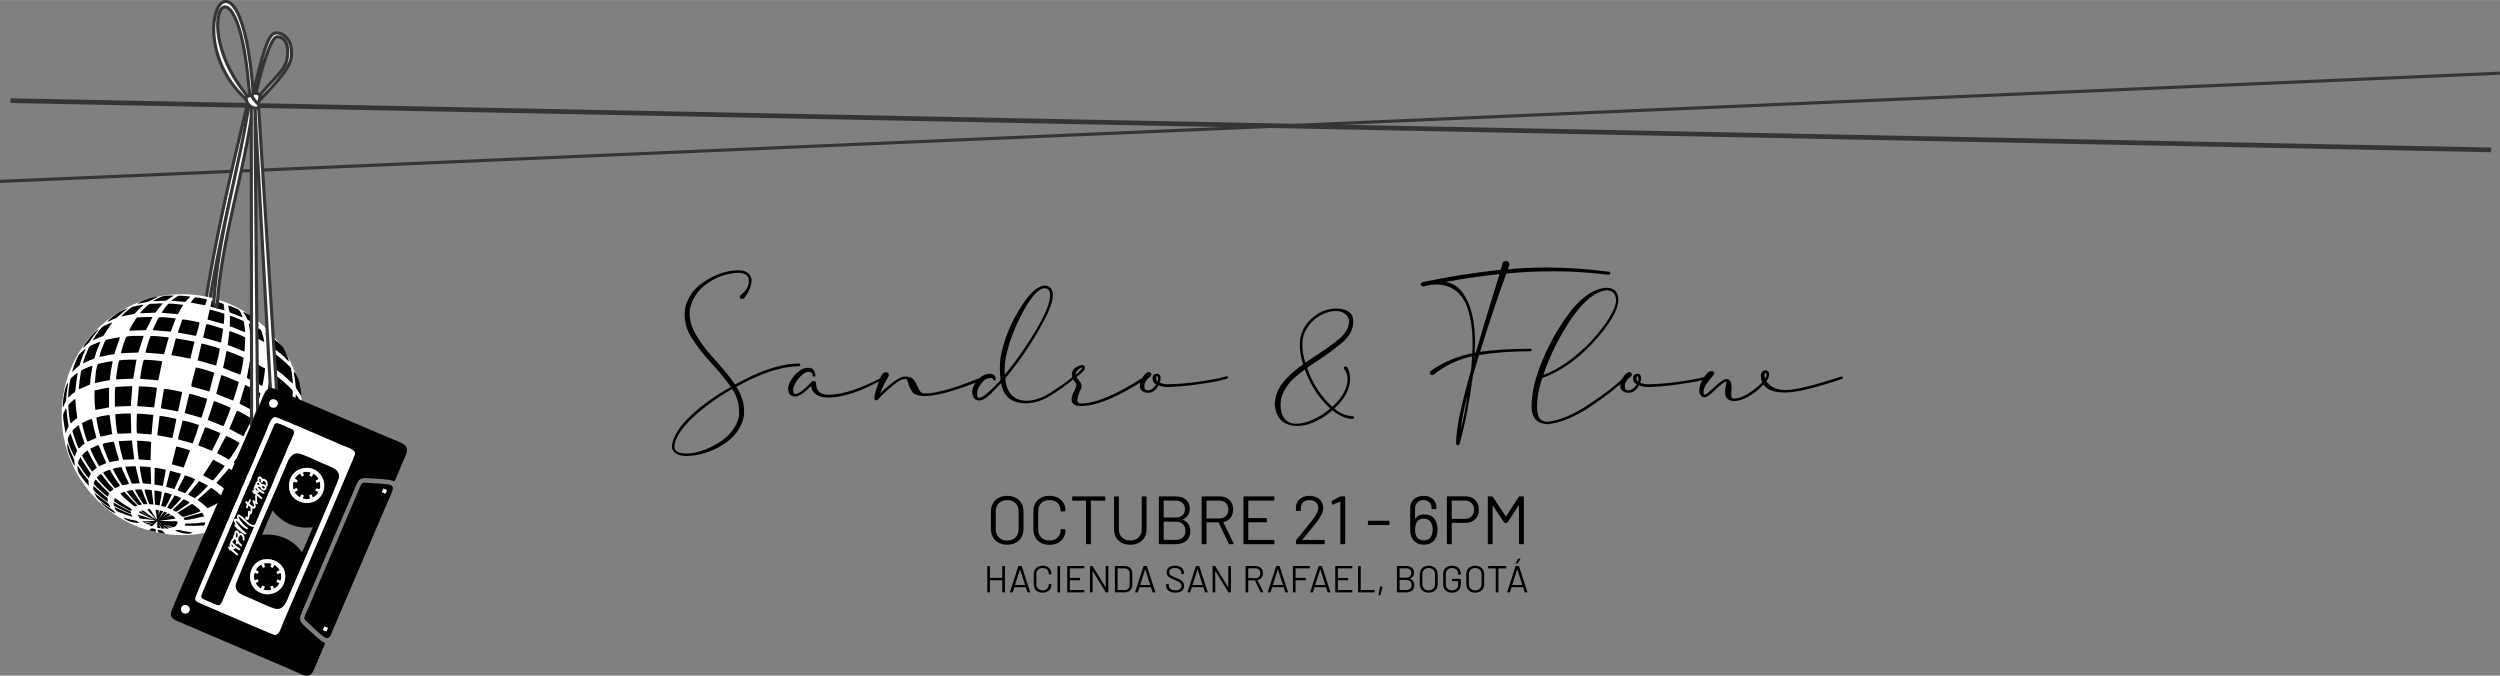 <?xml version="1.0" encoding="UTF-8"?>
<!DOCTYPE svg PUBLIC "-//W3C//DTD SVG 1.1//EN" "http://www.w3.org/Graphics/SVG/1.1/DTD/svg11.dtd">
<!-- Creator: CorelDRAW -->
<svg xmlns="http://www.w3.org/2000/svg" xml:space="preserve" width="3319px" height="897px" version="1.1" style="shape-rendering:geometricPrecision; text-rendering:geometricPrecision; image-rendering:optimizeQuality; fill-rule:evenodd; clip-rule:evenodd"
viewBox="0 0 2403.9 649.61"
 xmlns:xlink="http://www.w3.org/1999/xlink"
 xmlns:xodm="http://www.corel.com/coreldraw/odm/2003">
 <rect x="0" y="0" width="2403.9" height="649.61" fill="#808080" stroke="none"/>
 <defs>
  <style type="text/css">
   <![CDATA[
    .str0 {stroke:#373435;stroke-width:4.53;stroke-miterlimit:2.613}
    .str1 {stroke:#373435;stroke-width:3.02;stroke-miterlimit:2.613}
    .str2 {stroke:#FEFEFE;stroke-width:1.51;stroke-miterlimit:2.613}
    .fil4 {fill:none}
    .fil0 {fill:none;fill-rule:nonzero}
    .fil3 {fill:black}
    .fil5 {fill:#FCFCFD}
    .fil2 {fill:white}
    .fil1 {fill:black;fill-rule:nonzero}
    .fil6 {fill:white;fill-rule:nonzero}
   ]]>
  </style>
 </defs>
 <g id="Capa_x0020_1">
  <line class="fil0 str0" x1="10.04" y1="96.77" x2="2395.33" y2= "144.08" />
  <line class="fil0 str1" x1="2403.83" y1="70.32" x2="0.07" y2= "174.37" />
  <path class="fil1" d="M659.98 436.04c-7.69,0 -11.53,-2.4 -11.53,-7.21 0.96,-8.17 6.97,-17.31 17.78,-27.4 10.82,-10.1 23.32,-19.23 37.74,-27.4 4.57,6.73 6.73,13.94 6.73,21.87l0 3.85c-2.16,10.57 -8.89,19.23 -19.95,26.2 -11.05,6.49 -21.39,10.09 -30.77,10.09zm0 2.41c12.26,-0.24 23.8,-3.85 35.1,-10.82 11.3,-6.97 17.79,-16.11 20.19,-27.64l0.24 -4.09c0,-8.65 -2.64,-16.58 -7.45,-24.04 23.8,-13.22 43.75,-19.71 60.33,-19.71 0.73,-0.24 1.21,-0.72 1.21,-1.2 0,-0.96 -0.48,-1.44 -1.21,-1.44 -17.3,0 -37.74,6.73 -61.53,20.19 -5.29,-7.45 -11.3,-14.9 -18.03,-22.36 -7.93,-8.41 -14.18,-16.34 -18.75,-24.03 -4.57,-7.45 -6.97,-14.91 -6.97,-21.88 0,-1.44 0,-2.64 0.24,-4.08 2.16,-10.1 7.69,-18.51 16.59,-24.76 8.89,-6.25 18.75,-9.86 29.8,-10.34 3.13,0 5.77,0.72 7.69,1.93 1.69,1.44 2.65,3.36 2.65,6 0,4.57 -2.41,9.14 -7.45,13.23 -0.72,0.48 -1.21,1.2 -1.21,2.16 0,1.2 0.73,1.92 2.17,1.92 0.48,0 1.2,-0.24 1.92,-0.72 4.33,-5.53 6.73,-11.06 7.21,-16.83 0,-3.12 -1.2,-5.76 -3.84,-7.69 -2.17,-1.68 -5.29,-2.4 -8.9,-2.4 -11.05,0.24 -21.63,3.6 -32.21,10.57 -6.25,3.85 -11.05,8.66 -14.42,14.43 -3.37,5.53 -5.05,11.29 -5.05,17.3 0,8.42 2.41,16.11 7.21,23.32 5.53,8.65 12.02,16.83 19.71,25 6.73,7.21 12.5,14.42 17.55,21.63 -14.9,8.18 -27.64,17.31 -38.7,27.65 -10.82,10.33 -16.82,19.95 -18.03,29.08 0,3.61 1.69,6.01 4.33,7.45 2.64,1.45 6.01,2.17 9.61,2.17zm189.42 -76.44l-0.24 0.24c-21.63,11.54 -39.18,17.31 -52.64,17.31 -7.94,0 -11.78,-3.61 -11.78,-11.06 0,-1.44 -0.96,-2.17 -2.64,-2.17 -0.97,0 -1.69,0.49 -1.93,1.21 -3.36,3.36 -6.25,6.01 -8.89,8.17 -2.65,1.92 -4.81,3.12 -6.49,3.12 -1.44,-0.24 -2.17,-1.44 -2.17,-3.84 0,-1.92 0.97,-4.09 2.41,-6.97 1.44,-2.65 3.6,-5.29 5.77,-7.21 2.4,-2.17 4.56,-3.37 6.49,-3.37 2.64,0.24 4.08,1.2 4.08,3.37 0,0.48 0,0.72 0,0.72 0.24,0.24 0.48,0.48 0.73,0.48 0,0 0.24,0 0.48,0 0.24,0 0.48,0 0.96,0 0.24,-0.24 0.48,-0.48 0.48,-0.96 0,-1.93 -0.72,-3.61 -1.68,-5.29 -0.97,-1.44 -2.89,-2.17 -5.53,-2.17 -3.13,0 -6.01,1.21 -8.9,3.61 -2.88,2.16 -5.29,5.05 -7.21,8.17 -1.92,3.13 -2.88,6.01 -2.88,8.42 0.24,5.04 2.4,7.45 6.73,7.45 2.88,0 6.73,-2.17 11.3,-6.25 2.16,-2.17 3.6,-3.37 4.08,-3.85 0.48,3.61 1.92,6.25 4.81,8.18 2.88,1.92 6.73,2.88 11.78,2.88 14.18,0 31.97,-6.01 53.84,-18.27l0.72 -0.72c0,-0.24 0,-0.48 -0.24,-0.72 0,0 -0.24,-0.24 -0.48,-0.24 -0.24,-0.24 -0.48,-0.24 -0.96,-0.24zm-6.73 22.83c0.48,0 0.96,0 1.2,-0.24 0.24,-0.24 0.24,-0.48 0.48,-0.48l0 -0.24c4.57,-4.81 9.38,-9.37 14.42,-13.46 4.81,-4.09 8.66,-6.01 11.54,-6.01 0.96,0 1.69,0.24 1.93,1.2 0.48,0.96 0.96,1.93 1.2,3.13 0.72,2.64 1.92,5.29 3.84,8.17 1.93,2.65 6.01,3.85 12.5,3.85 10.58,0 27.41,-4.57 51.2,-13.94l6.25 -2.65c0.24,-0.24 0.48,-0.48 0.48,-0.72 0,0 0,-0.24 0,-0.24 0,-0.48 -0.24,-0.72 -0.24,-0.72 -0.24,-0.24 -0.48,-0.48 -1.2,-0.72l-0.24 0.24 0 0 -21.39 8.17c-16.11,5.53 -27.89,8.17 -34.86,8.17 -2.4,0 -4.08,-0.72 -5.05,-2.16 -0.96,-1.44 -1.92,-3.12 -2.64,-4.81 -0.72,-1.68 -1.2,-3.12 -2.16,-4.32 -0.96,-1.69 -2.17,-2.89 -3.61,-3.85 -1.44,-0.72 -3.6,-1.2 -6.01,-1.2 -2.88,0 -6.73,1.68 -11.54,5.53 -4.8,3.6 -9.13,7.21 -12.5,10.81 1.69,-4.8 4.57,-10.33 7.94,-16.34 0.24,-0.48 0.48,-1.2 0.48,-1.44l0 -0.24c0,-1.45 -1.2,-2.41 -3.37,-2.41 -1.44,0.24 -2.64,0.96 -3.36,2.41 -1.93,3.6 -3.37,7.69 -4.81,12.25 -1.68,4.81 -2.4,8.18 -2.4,9.86 0,1.68 0.72,2.4 1.92,2.4zm123.55 -24.51l-0.24 -5.05c0,-6.73 1.44,-14.43 4.09,-23.32 2.64,-8.89 6.25,-17.55 10.33,-25.72 4.09,-8.41 8.18,-15.38 12.5,-20.91 4.57,-5.53 8.18,-8.17 11.54,-8.17 3.61,0 5.29,2.16 5.29,6.97 0,6.73 -4.33,17.54 -13.22,32.69 -8.89,15.14 -18.99,29.56 -30.29,43.51zm20.19 27.4c8.9,0 17.79,-3.13 27.17,-9.62 8.65,-5.77 15.14,-10.33 19.23,-14.18 0.48,-0.24 0.48,-0.48 0.48,-0.96 0,-0.72 -0.48,-0.96 -1.45,-0.96 0,0 -0.24,0 -0.48,0.24 -3.12,2.88 -9.37,7.69 -19.23,13.94 -8.89,6.25 -17.54,9.13 -25.72,9.13 -12.02,-0.48 -18.75,-7.93 -19.71,-21.63 14.18,-17.07 26.44,-35.33 36.54,-54.32 6.01,-11.06 9.13,-19.47 9.13,-25.24 0,-3.13 -0.72,-5.77 -2.16,-7.21 -1.44,-1.45 -3.36,-2.41 -5.77,-2.41 -5.53,0.48 -11.78,5.29 -18.27,13.94 -4.08,5.77 -8.17,12.5 -12.02,19.71 -3.84,7.46 -6.73,15.15 -9.13,23.32 -2.64,7.93 -3.61,15.38 -3.61,22.36 0,4.08 0.24,7.93 0.73,11.29 -1.69,2.41 -3.37,3.85 -4.81,5.29 -7.69,7.93 -12.98,12.02 -15.87,12.02 -1.2,0 -1.92,-0.96 -1.92,-3.61 0,-3.12 1.2,-6.49 4.09,-10.09 2.64,-3.61 5.52,-5.29 8.89,-5.29 1.44,0 2.16,0.48 2.64,1.44 0.24,0.72 0.73,0.96 1.21,0.96 0.72,0 0.96,-0.48 0.96,-1.44 0,-1.2 -0.24,-2.4 -1.2,-3.6 -0.97,-0.97 -2.41,-1.45 -4.09,-1.45 -3.12,0 -6.01,0.97 -8.65,2.89 -2.65,1.92 -4.81,4.57 -6.25,7.21 -1.45,2.88 -2.41,5.53 -2.41,8.17 0.72,4.81 2.89,7.45 6.73,7.45 2.65,0 5.53,-1.44 8.9,-4.32 3.36,-2.89 7.45,-7.21 12.26,-12.5 2.16,12.98 10.09,19.47 23.79,19.47zm54.33 -34.38c0,0.73 -0.72,1.69 -2.17,3.13 -1.44,1.44 -2.88,2.64 -4.32,3.61l0 -0.25c0,-1.44 0.72,-2.64 2.4,-4.32 1.44,-1.44 2.65,-2.17 4.09,-2.17zm-1.44 37.02c15.14,0 36.05,-8.65 62.73,-26.2l0.48 -0.72c0,-0.96 -0.48,-1.44 -1.44,-1.44l-0.48 0c-26.68,17.31 -47.11,25.96 -61.29,25.96 -2.17,-0.24 -3.37,-1.2 -3.37,-3.13 0,-2.16 0.72,-4.8 2.16,-7.93 1.21,-2.4 1.93,-4.33 1.93,-6.01 0,-1.44 -0.96,-3.12 -2.41,-5.05 -0.96,-0.96 -1.92,-2.16 -2.4,-3.36 3.12,-2.4 5.53,-4.57 6.97,-6.25 0.72,-1.2 0.96,-1.92 0.96,-2.89 0,-0.48 0,-0.96 -0.48,-1.68 -0.72,-0.48 -1.2,-0.72 -2.16,-0.72 -1.93,0.24 -4.09,1.2 -6.49,2.64 -2.41,1.69 -3.37,3.85 -3.37,6.25 0,2.41 0.72,4.57 2.65,6.98 0.96,1.2 1.68,2.16 1.68,3.36 0,1.44 -0.72,3.13 -1.92,5.53 -1.69,3.12 -2.65,6.01 -2.65,8.65 0,3.85 3.13,6.01 8.9,6.01zm73.79 -23.55c-0.96,-0.73 -1.44,-1.93 -1.44,-3.37 0.24,-1.2 0.24,-1.68 0.48,-1.68 0.96,0 1.44,0.72 1.44,2.16 0,0.72 -0.24,1.68 -0.48,2.89zm-9.37 10.81c4.32,0 7.93,-2.4 10.33,-7.21 2.89,1.2 5.77,1.68 8.9,1.68 8.65,-0.24 17.3,-0.96 25.96,-2.16 8.89,-1.2 16.34,-2.4 22.59,-3.61 6.01,-1.44 9.38,-2.4 9.38,-3.12l0 -0.24c0,-0.72 -0.48,-1.2 -1.69,-1.2 -3.84,1.2 -11.29,2.88 -21.87,4.56 -10.82,1.69 -22.36,2.89 -34.37,3.13 -2.89,0 -5.53,-0.48 -7.94,-1.68 0.72,-1.21 0.97,-2.65 0.97,-4.09 0,-2.88 -1.21,-4.33 -3.61,-4.33 -2.64,0.24 -4.09,1.69 -4.09,4.09 0,3.12 1.2,5.05 3.61,6.01 -1.2,1.92 -2.41,3.12 -3.61,4.09 -1.2,1.2 -2.64,1.68 -4.56,1.68 -1.21,0 -2.17,-0.24 -2.65,-1.2 -0.72,-0.72 -0.72,-1.69 -0.72,-2.65 0,-3.36 1.92,-6.49 6.25,-9.85 0.24,-0.48 0.48,-0.96 0.48,-1.44 0,-1.69 -0.96,-2.41 -2.88,-2.41 -1.93,0.72 -3.85,2.41 -5.53,5.05 -1.92,2.64 -2.65,5.29 -2.65,7.93 0,2.41 0.73,4.09 2.41,5.29 1.44,1.2 3.36,1.68 5.29,1.68zm142.54 29.81c-5.05,0 -8.9,-1.92 -11.3,-5.29 -2.64,-3.61 -3.61,-7.93 -3.61,-12.74 0,-4.81 0.97,-9.13 3.13,-12.98 2.16,-4.09 4.81,-7.93 8.41,-11.54 3.85,-3.36 7.69,-6.73 11.78,-9.61 5.77,15.62 13.94,28.12 24.52,37.5 -4.81,4.08 -10.1,7.69 -16.11,10.33 -6.01,2.89 -11.53,4.33 -16.82,4.33zm8.89 -58.65c-1.92,-6.01 -2.88,-12.02 -2.88,-17.79 0,-5.77 1.44,-11.06 4.8,-15.86 2.89,-4.81 6.98,-8.66 12.02,-11.54 4.81,-2.89 10.34,-4.57 15.87,-4.57 3.36,0 6.25,0.96 8.65,2.88 2.4,1.93 3.61,4.33 3.61,6.98 0,6 -3.13,11.53 -9.14,16.58 -6.49,5.53 -14.42,11.06 -23.31,16.83 -3.37,2.16 -6.73,4.32 -9.62,6.49zm-8.89 60.81c6.25,0 12.74,-1.44 18.99,-4.56 6.01,-2.89 11.53,-6.5 15.86,-10.58 6.25,5.05 12.5,7.93 19.23,8.41 0.48,0 0.96,0 1.2,-0.24 0.24,-0.24 0.48,-0.48 0.48,-1.2 0,-0.96 -0.48,-1.44 -1.68,-1.44 -5.77,0 -11.54,-2.41 -17.31,-7.21 10.1,-9.14 15.15,-18.75 15.15,-28.85 0,-4.57 -0.96,-8.17 -2.89,-11.06 -0.48,-0.24 -0.96,-0.48 -1.68,-0.48l-0.24 0c-0.72,0 -1.2,0.48 -1.2,1.45l0.24 0.72c2.16,2.88 3.36,6.25 3.36,9.37 0,9.14 -4.8,18.27 -14.66,27.16 -10.58,-9.37 -18.75,-21.87 -24.28,-37.25 3.37,-2.41 6.49,-4.81 10.1,-6.98 8.89,-5.77 16.83,-11.77 24.28,-18.02 6.73,-6.01 10.09,-12.5 10.09,-19.95 0,-7.7 -5.53,-12.02 -16.1,-12.26 -6.49,0 -12.26,1.68 -17.55,4.8 -5.29,3.13 -9.61,7.21 -12.98,12.5 -3.12,5.05 -4.81,10.82 -4.81,17.07 0,6.25 0.96,12.74 3.13,19.23 -7.21,5.05 -13.7,10.82 -18.99,17.07 -5.29,6.49 -8.17,13.94 -8.17,22.11 1.2,12.74 7.69,19.23 20.43,20.19zm158.4 3.13c0.72,-8.18 2.89,-18.75 6.25,-31.73 -1.44,10.81 -3.6,21.39 -6.25,31.73zm13.22 -67.55l0 -2.88 0.49 -0.24 -0.24 1.44 -0.25 1.68zm0 -6.01c0.25,-3.12 0.49,-6.49 0.49,-9.85 0,-16.83 -2.65,-30.53 -7.7,-40.87 -5.29,-10.57 -12.26,-16.34 -20.67,-17.3 15.87,-3.13 32.93,-5.53 51.92,-7.7 -1.68,5.77 -4.08,13.22 -6.97,22.6 -4.57,14.66 -9.85,32.21 -15.86,52.88l-1.21 0.24zm-16.1 88.94c0.96,0 1.44,-0.48 1.68,-1.2 5.53,-19.71 9.62,-41.59 12.74,-64.9 1.93,-7.45 4.09,-14.18 6.01,-20.67 14.9,-2.41 31.25,-3.61 49.52,-3.61 0.72,0 0.96,-0.48 0.96,-1.44 0,-0.72 -0.24,-0.96 -0.96,-0.96 -18.27,0 -34.37,0.96 -48.56,2.88 10.82,-34.13 19.23,-59.13 25.24,-75.24 15.15,-1.44 30.05,-2.16 45.19,-2.16 17.79,0 35.58,1.2 53.37,3.37 1.2,0 1.44,-0.49 1.44,-1.45 0,-0.96 -0.24,-1.44 -1.2,-1.44 -19.71,-2.64 -39.67,-4.09 -59.62,-4.09 -12.98,0 -25.48,0.49 -37.73,1.69 0,-0.48 0.47,-1.2 0.72,-1.93 0.48,-0.96 0.72,-1.68 0.72,-2.88 0,-1.92 -1.21,-2.89 -3.13,-3.13 -1.44,0 -2.4,0.24 -2.88,1.21 -0.48,0.72 -0.96,2.16 -1.44,4.32l-0.97 2.89c-26.2,2.88 -50.96,6.73 -74.27,11.78 -0.24,0.24 -0.48,0.24 -0.72,0.24 -1.21,0.24 -1.69,0.96 -1.69,2.16 0.24,1.2 1.21,1.92 2.17,1.92 4.56,-1.2 8.89,-1.92 12.74,-1.92 12.98,0 22.59,6.25 28.36,18.51 4.33,10.33 6.49,23.08 6.49,38.22 0,3.12 -0.24,6.25 -0.24,9.37 -14.18,2.89 -27.16,8.18 -39.18,16.35 -1.2,0.72 -1.68,1.44 -1.68,2.4 0,0.96 0.48,1.93 1.68,2.17 1.2,0 1.92,-0.24 2.16,-0.48 10.82,-8.66 23.08,-14.43 36.78,-17.55 -0.24,4.8 -0.48,9.13 -0.96,13.46 -9.62,33.17 -14.42,56.49 -14.42,70.19 0.24,1.2 0.72,1.92 1.68,1.92zm82.21 -67.54c6.25,-18.75 15.38,-37.02 26.92,-54.09 11.78,-17.06 23.08,-26.2 33.65,-27.4 6.01,0 9.14,3.12 9.38,9.61 0,4.09 -2.41,10.1 -6.73,17.31 -4.57,7.21 -10.58,14.9 -17.79,22.6 -14.9,15.38 -30.05,26.2 -45.43,31.97zm3.84 47.35c12.5,-1.2 26.2,-6.97 41.59,-17.07 14.9,-10.09 26.68,-19.23 35.09,-27.4l0 -0.72c0,-0.96 -0.48,-1.44 -1.44,-1.44l-0.48 0.48c-7.93,7.93 -19.47,17.06 -34.61,26.92 -15.15,10.1 -28.37,15.62 -40.15,16.83 -3.12,0 -5.76,-1.21 -7.45,-3.37 -1.68,-2.16 -2.4,-6.01 -2.4,-11.54 0,-7.69 1.44,-16.82 5.05,-27.16 16.82,-6.01 32.69,-17.07 48.07,-33.17 7.45,-7.93 13.22,-15.39 17.79,-22.6 4.57,-7.21 6.97,-13.7 7.21,-18.99 0,-8.17 -4.09,-12.02 -11.54,-12.02 -11.3,0.73 -22.35,7.94 -33.41,21.4 -10.82,13.94 -19.95,29.32 -27.4,46.87 -7.45,17.55 -11.06,32.69 -11.06,45.91 0,10.82 5.05,16.35 15.14,17.07zm87.26 -41.1c-0.96,-0.73 -1.44,-1.93 -1.44,-3.37 0.24,-1.2 0.24,-1.68 0.48,-1.68 0.96,0 1.44,0.72 1.44,2.16 0,0.72 -0.24,1.68 -0.48,2.89zm-9.37 10.81c4.32,0 7.93,-2.4 10.33,-7.21 2.89,1.2 5.77,1.68 8.9,1.68 8.65,-0.24 17.3,-0.96 25.96,-2.16 8.89,-1.2 16.34,-2.4 22.59,-3.61 6.01,-1.44 9.38,-2.4 9.38,-3.12l0 -0.24c0,-0.72 -0.49,-1.2 -1.69,-1.2 -3.84,1.2 -11.29,2.88 -21.87,4.56 -10.82,1.69 -22.36,2.89 -34.37,3.13 -2.89,0 -5.53,-0.48 -7.94,-1.68 0.72,-1.21 0.96,-2.65 0.96,-4.09 0,-2.88 -1.2,-4.33 -3.6,-4.33 -2.65,0.24 -4.09,1.69 -4.09,4.09 0,3.12 1.2,5.05 3.61,6.01 -1.2,1.92 -2.41,3.12 -3.61,4.09 -1.2,1.2 -2.64,1.68 -4.56,1.68 -1.21,0 -2.17,-0.24 -2.65,-1.2 -0.72,-0.72 -0.72,-1.69 -0.72,-2.65 0,-3.36 1.92,-6.49 6.25,-9.85 0.24,-0.48 0.48,-0.96 0.48,-1.44 0,-1.69 -0.96,-2.41 -2.88,-2.41 -1.93,0.72 -3.85,2.41 -5.53,5.05 -1.93,2.64 -2.65,5.29 -2.65,7.93 0,2.41 0.72,4.09 2.41,5.29 1.44,1.2 3.36,1.68 5.29,1.68zm131.48 -13.7c-0.24,-0.96 -0.48,-1.92 -0.48,-3.36 0.24,-1.45 0.48,-2.17 0.96,-2.17 0.48,0 0.96,0.48 0.96,1.69 0,1.2 -0.48,2.4 -1.44,3.84zm-37.26 2.89c0,1.2 0,2.64 -0.48,4.32 -0.48,1.93 -0.72,4.09 -0.72,6.25 0,5.29 3.12,8.18 8.89,8.18 4.09,0 8.9,-1.45 14.19,-4.57 5.28,-3.13 9.85,-6.97 13.94,-11.3 3.36,5.29 10.33,7.69 20.91,7.69 9.13,0 25.48,-3.6 48.56,-11.06 3.84,-1.44 6.01,-2.16 6.25,-2.16 0.24,0 0.48,-0.48 0.48,-1.2 0,-0.72 -0.48,-0.96 -1.21,-0.96l-21.15 6.49c-14.9,4.32 -25.96,6.49 -32.93,6.49 -7.93,0 -13.94,-2.65 -18.27,-8.42 1.92,-2.4 2.65,-4.32 2.65,-6.48 0,-1.45 -0.24,-2.41 -0.97,-2.89 -0.96,-0.72 -1.68,-1.2 -2.4,-1.2 -1.2,0 -2.4,0.48 -3.12,1.44 -0.97,0.96 -1.45,2.16 -1.45,3.61 0,2.4 0.48,4.8 1.45,6.49 -3.61,3.84 -8.18,7.45 -13.47,10.81 -5.28,3.37 -9.85,4.81 -13.46,4.81 -1.68,0 -2.64,-0.48 -2.64,-1.44 -0.24,-1.2 -0.24,-2.4 -0.24,-3.61 0,-0.96 0,-2.16 0.24,-3.36 0,-0.96 0,-2.17 0,-2.89 0,-4.8 -1.68,-7.21 -4.81,-7.45 -2.4,0 -6.25,2.65 -11.78,7.93 -5.28,4.81 -8.17,7.22 -9.13,7.22 -0.72,0 -1.2,-0.97 -1.2,-2.65 0,-2.4 0.96,-5.05 2.88,-7.93 1.93,-2.65 4.09,-5.53 6.49,-8.17 0,0 0.24,-0.24 0.48,-0.24 0,-0.24 0.24,-0.48 0.24,-0.73 0.24,0 0.24,-0.48 0.24,-1.2 -0.48,-1.2 -1.44,-1.92 -2.88,-1.92 -1.92,0 -3.85,1.68 -6.25,4.81 -3.61,4.8 -5.29,9.61 -5.29,14.42 0,1.44 0.48,2.88 1.44,4.09 0.72,1.44 1.93,1.92 3.85,1.92 1.68,0 4.81,-2.16 9.37,-6.49 5.53,-5.53 9.38,-8.41 11.3,-8.65z"/>
  <path class="fil1" d="M963.73 544.57c0,-0.26 0.11,-0.37 0.36,-0.37l1.85 0c0.25,0 0.36,0.11 0.36,0.37l0 24.62c0,0.26 -0.11,0.37 -0.36,0.37l-1.85 0c-0.25,0 -0.36,-0.11 -0.36,-0.37l0 -11.12c0,-0.1 -0.04,-0.14 -0.15,-0.14l-11.55 0c-0.11,0 -0.15,0.04 -0.15,0.14l0 11.12c0,0.26 -0.1,0.37 -0.36,0.37l-1.84 0c-0.26,0 -0.37,-0.11 -0.37,-0.37l0 -24.62c0,-0.26 0.11,-0.37 0.37,-0.37l1.84 0c0.26,0 0.36,0.11 0.36,0.37l0 10.97c0,0.11 0.04,0.14 0.15,0.14l11.55 0c0.11,0 0.15,-0.03 0.15,-0.14l0 -10.97z"/>
  <path class="fil1" d="M988.28 569.56c-0.21,0 -0.36,-0.11 -0.43,-0.29l-1.45 -4.57c-0.04,-0.07 -0.07,-0.11 -0.14,-0.11l-10.83 0c-0.08,0 -0.11,0.04 -0.15,0.11l-1.45 4.57c-0.07,0.18 -0.22,0.29 -0.43,0.29l-1.96 0c-0.25,0 -0.36,-0.15 -0.29,-0.4l8.01 -24.67c0.07,-0.18 0.21,-0.29 0.43,-0.29l2.46 0c0.22,0 0.37,0.11 0.44,0.29l8.04 24.67 0.04 0.14c0,0.18 -0.11,0.26 -0.33,0.26l-1.96 0zm-12.27 -7.25c-0.04,0.04 0,0.08 0.03,0.11 0.04,0.04 0.07,0.07 0.11,0.07l9.34 0c0.04,0 0.11,-0.03 0.15,-0.07 0.04,-0.03 0.04,-0.07 0,-0.11l-4.71 -14.77c-0.04,-0.04 -0.07,-0.08 -0.11,-0.08 -0.03,0 -0.07,0.04 -0.11,0.08l-4.7 14.77z"/>
  <path class="fil1" d="M1002.52 569.88c-1.71,0 -3.19,-0.32 -4.46,-1.01 -1.27,-0.65 -2.28,-1.6 -2.97,-2.83 -0.72,-1.19 -1.09,-2.6 -1.09,-4.2l0 -9.96c0,-1.56 0.37,-2.97 1.09,-4.16 0.69,-1.2 1.7,-2.14 2.97,-2.83 1.27,-0.65 2.75,-0.98 4.46,-0.98 1.7,0 3.18,0.33 4.45,0.98 1.27,0.65 2.28,1.56 3.01,2.75 0.68,1.2 1.05,2.54 1.05,4.1 0,0.11 -0.04,0.21 -0.11,0.29 -0.07,0.07 -0.15,0.11 -0.26,0.11l-1.84 0.1c-0.26,0 -0.36,-0.1 -0.36,-0.32l0 -0.11c0,-1.7 -0.55,-3.08 -1.63,-4.13 -1.09,-1.01 -2.54,-1.52 -4.31,-1.52 -1.78,0 -3.23,0.51 -4.31,1.56 -1.09,1.05 -1.63,2.39 -1.63,4.09l0 10.14c0,1.7 0.54,3.04 1.63,4.09 1.08,1.05 2.53,1.56 4.31,1.56 1.77,0 3.22,-0.51 4.31,-1.56 1.08,-1.01 1.63,-2.39 1.63,-4.09l0 -0.07c0,-0.22 0.1,-0.33 0.36,-0.33l1.84 0.11c0.26,0 0.37,0.11 0.37,0.33 0,1.55 -0.37,2.93 -1.05,4.13 -0.73,1.19 -1.74,2.13 -3.01,2.78 -1.27,0.66 -2.75,0.98 -4.45,0.98zm14.63 -0.32c-0.26,0 -0.36,-0.11 -0.36,-0.37l0 -24.62c0,-0.26 0.1,-0.37 0.36,-0.37l1.85 0c0.25,0 0.36,0.11 0.36,0.37l0 24.62c0,0.26 -0.11,0.37 -0.36,0.37l-1.85 0zm25.42 -23.47c0,0.25 -0.11,0.36 -0.36,0.36l-13.33 0c-0.11,0 -0.14,0.04 -0.14,0.14l0 8.95c0,0.11 0.03,0.14 0.14,0.14l9.35 0c0.25,0 0.36,0.11 0.36,0.37l0 1.52c0,0.25 -0.11,0.36 -0.36,0.36l-9.35 0c-0.11,0 -0.14,0.04 -0.14,0.14l0 9.1c0,0.1 0.03,0.14 0.14,0.14l13.33 0c0.25,0 0.36,0.11 0.36,0.36l0 1.52c0,0.26 -0.11,0.37 -0.36,0.37l-15.68 0c-0.26,0 -0.36,-0.11 -0.36,-0.37l0 -24.62c0,-0.26 0.1,-0.37 0.36,-0.37l15.68 0c0.25,0 0.36,0.11 0.36,0.37l0 1.52zm20.61 -1.52c0,-0.26 0.11,-0.37 0.36,-0.37l1.85 0c0.26,0 0.36,0.11 0.36,0.37l0 24.62c0,0.26 -0.1,0.37 -0.36,0.37l-1.81 0c-0.18,0 -0.33,-0.08 -0.43,-0.26l-12.35 -20.1c-0.04,-0.07 -0.08,-0.11 -0.11,-0.11 -0.04,0.04 -0.08,0.07 -0.08,0.15l0.04 19.95c0,0.26 -0.11,0.37 -0.36,0.37l-1.85 0c-0.25,0 -0.36,-0.11 -0.36,-0.37l0 -24.62c0,-0.26 0.11,-0.37 0.36,-0.37l1.81 0c0.18,0 0.33,0.08 0.44,0.26l12.35 20.1c0.03,0.07 0.07,0.11 0.11,0.07 0.03,0 0.07,-0.04 0.07,-0.11l-0.04 -19.95z"/>
  <path class="fil1" d="M1072.42 569.56c-0.26,0 -0.37,-0.11 -0.37,-0.37l0 -24.62c0,-0.26 0.11,-0.37 0.37,-0.37l8.54 0c2.39,0 4.31,0.62 5.73,1.89 1.41,1.26 2.1,2.97 2.1,5.1l0 11.38c0,2.13 -0.69,3.84 -2.1,5.1 -1.42,1.27 -3.34,1.89 -5.73,1.89l-8.54 0zm2.21 -2.39c0,0.1 0.03,0.14 0.14,0.14l6.3 0c1.56,0 2.83,-0.47 3.77,-1.38 0.9,-0.9 1.38,-2.13 1.38,-3.69l0 -10.68c0,-1.56 -0.48,-2.83 -1.38,-3.73 -0.91,-0.91 -2.17,-1.38 -3.77,-1.38l-6.3 0c-0.11,0 -0.14,0.04 -0.14,0.14l0 20.58z"/>
  <path class="fil1" d="M1108.64 569.56c-0.22,0 -0.37,-0.11 -0.44,-0.29l-1.45 -4.57c-0.03,-0.07 -0.07,-0.11 -0.14,-0.11l-10.83 0c-0.08,0 -0.11,0.04 -0.15,0.11l-1.45 4.57c-0.07,0.18 -0.21,0.29 -0.43,0.29l-1.96 0c-0.25,0 -0.36,-0.15 -0.29,-0.4l8.01 -24.67c0.07,-0.18 0.22,-0.29 0.43,-0.29l2.46 0c0.22,0 0.37,0.11 0.44,0.29l8.04 24.67 0.04 0.14c0,0.18 -0.11,0.26 -0.33,0.26l-1.95 0zm-12.28 -7.25c-0.04,0.04 0,0.08 0.03,0.11 0.04,0.04 0.08,0.07 0.11,0.07l9.35 0c0.03,0 0.1,-0.03 0.14,-0.07 0.04,-0.03 0.04,-0.07 0,-0.11l-4.71 -14.77c-0.03,-0.04 -0.07,-0.08 -0.11,-0.08 -0.03,0 -0.07,0.04 -0.1,0.08l-4.71 14.77zm33.79 7.54c-2.72,0 -4.89,-0.62 -6.45,-1.85 -1.59,-1.23 -2.39,-2.86 -2.39,-4.93l0 -1.12c0,-0.25 0.11,-0.36 0.36,-0.36l1.78 0c0.25,0 0.36,0.11 0.36,0.36l0 0.98c0,1.41 0.58,2.53 1.74,3.37 1.16,0.87 2.75,1.3 4.82,1.3 1.84,0 3.26,-0.4 4.23,-1.19 0.98,-0.77 1.45,-1.82 1.45,-3.12 0,-0.83 -0.21,-1.56 -0.65,-2.17 -0.47,-0.62 -1.16,-1.16 -2.06,-1.7 -0.95,-0.55 -2.25,-1.16 -3.95,-1.85 -1.81,-0.73 -3.23,-1.38 -4.2,-1.92 -1.02,-0.54 -1.81,-1.23 -2.43,-2.1 -0.62,-0.84 -0.94,-1.92 -0.94,-3.23 0,-2.02 0.72,-3.62 2.14,-4.74 1.41,-1.12 3.33,-1.67 5.79,-1.67 2.68,0 4.78,0.62 6.34,1.89 1.56,1.26 2.32,2.93 2.32,4.99l0 0.8c0,0.26 -0.11,0.36 -0.37,0.36l-1.81 0c-0.25,0 -0.36,-0.1 -0.36,-0.36l0 -0.65c0,-1.41 -0.54,-2.54 -1.63,-3.44 -1.12,-0.91 -2.64,-1.34 -4.6,-1.34 -1.7,0 -3.04,0.36 -3.95,1.05 -0.9,0.69 -1.37,1.7 -1.37,3.04 0,0.87 0.22,1.6 0.69,2.14 0.43,0.58 1.08,1.09 1.92,1.48 0.83,0.44 2.1,0.98 3.83,1.67 1.78,0.72 3.19,1.41 4.28,2.03 1.05,0.61 1.92,1.37 2.61,2.28 0.65,0.91 0.97,2.03 0.97,3.33 0,2.03 -0.76,3.66 -2.24,4.86 -1.49,1.19 -3.59,1.81 -6.23,1.81zm28.87 -0.29c-0.22,0 -0.37,-0.11 -0.44,-0.29l-1.45 -4.57c-0.03,-0.07 -0.07,-0.11 -0.14,-0.11l-10.83 0c-0.07,0 -0.11,0.04 -0.15,0.11l-1.45 4.57c-0.07,0.18 -0.21,0.29 -0.43,0.29l-1.96 0c-0.25,0 -0.36,-0.15 -0.29,-0.4l8.01 -24.67c0.07,-0.18 0.22,-0.29 0.43,-0.29l2.47 0c0.21,0 0.36,0.11 0.43,0.29l8.04 24.67 0.04 0.14c0,0.18 -0.11,0.26 -0.33,0.26l-1.95 0zm-12.28 -7.25c-0.04,0.04 0,0.08 0.03,0.11 0.04,0.04 0.08,0.07 0.11,0.07l9.35 0c0.03,0 0.11,-0.03 0.14,-0.07 0.04,-0.03 0.04,-0.07 0,-0.11l-4.71 -14.77c-0.03,-0.04 -0.07,-0.08 -0.11,-0.08 -0.03,0 -0.07,0.04 -0.1,0.08l-4.71 14.77zm34.33 -17.74c0,-0.26 0.11,-0.37 0.37,-0.37l1.84 0c0.26,0 0.36,0.11 0.36,0.37l0 24.62c0,0.26 -0.1,0.37 -0.36,0.37l-1.81 0c-0.18,0 -0.32,-0.08 -0.43,-0.26l-12.35 -20.1c-0.04,-0.07 -0.08,-0.11 -0.11,-0.11 -0.04,0.04 -0.07,0.07 -0.07,0.15l0.03 19.95c0,0.26 -0.11,0.37 -0.36,0.37l-1.85 0c-0.25,0 -0.36,-0.11 -0.36,-0.37l0 -24.62c0,-0.26 0.11,-0.37 0.36,-0.37l1.81 0c0.18,0 0.33,0.08 0.44,0.26l12.35 20.1c0.03,0.07 0.07,0.11 0.11,0.07 0.03,0 0.07,-0.04 0.07,-0.11l-0.04 -19.95zm31.4 24.99c-0.21,0 -0.36,-0.08 -0.43,-0.26l-5.32 -11.23c-0.04,-0.07 -0.08,-0.1 -0.15,-0.1l-6.16 0c-0.11,0 -0.14,0.03 -0.14,0.14l0 11.08c0,0.26 -0.11,0.37 -0.36,0.37l-1.85 0c-0.25,0 -0.36,-0.11 -0.36,-0.37l0 -24.62c0,-0.26 0.11,-0.37 0.36,-0.37l9.38 0c2.06,0 3.77,0.66 5.03,1.92 1.27,1.31 1.92,3.01 1.92,5.07 0,1.71 -0.47,3.12 -1.37,4.31 -0.91,1.2 -2.18,1.96 -3.73,2.29 -0.11,0.03 -0.11,0.1 -0.08,0.18l5.44 11.15c0.03,0.04 0.03,0.11 0.03,0.18 0,0.18 -0.1,0.26 -0.29,0.26l-1.92 0zm-12.06 -23.11c-0.11,0 -0.14,0.04 -0.14,0.14l0 9.17c0,0.11 0.03,0.14 0.14,0.14l6.74 0c1.41,0 2.54,-0.43 3.41,-1.3 0.86,-0.87 1.3,-1.99 1.3,-3.41 0,-1.41 -0.44,-2.53 -1.3,-3.44 -0.87,-0.87 -2,-1.3 -3.41,-1.3l-6.74 0z"/>
  <path class="fil1" d="M1236.23 569.56c-0.21,0 -0.36,-0.11 -0.43,-0.29l-1.45 -4.57c-0.04,-0.07 -0.07,-0.11 -0.15,-0.11l-10.83 0c-0.07,0 -0.1,0.04 -0.14,0.11l-1.45 4.57c-0.07,0.18 -0.22,0.29 -0.43,0.29l-1.96 0c-0.25,0 -0.36,-0.15 -0.29,-0.4l8.01 -24.67c0.07,-0.18 0.21,-0.29 0.43,-0.29l2.46 0c0.22,0 0.37,0.11 0.44,0.29l8.04 24.67 0.04 0.14c0,0.18 -0.11,0.26 -0.33,0.26l-1.96 0zm-12.27 -7.25c-0.04,0.04 0,0.08 0.03,0.11 0.04,0.04 0.07,0.07 0.11,0.07l9.34 0c0.04,0 0.11,-0.03 0.15,-0.07 0.04,-0.03 0.04,-0.07 0,-0.11l-4.71 -14.77c-0.04,-0.04 -0.07,-0.08 -0.11,-0.08 -0.03,0 -0.07,0.04 -0.11,0.08l-4.7 14.77zm35.6 -16.22c0,0.25 -0.11,0.36 -0.36,0.36l-13.3 0c-0.11,0 -0.14,0.04 -0.14,0.14l0 8.95c0,0.11 0.03,0.14 0.14,0.14l9.31 0c0.25,0 0.36,0.11 0.36,0.37l0 1.52c0,0.25 -0.11,0.36 -0.36,0.36l-9.31 0c-0.11,0 -0.14,0.04 -0.14,0.14l0 11.12c0,0.26 -0.11,0.37 -0.36,0.37l-1.85 0c-0.25,0 -0.36,-0.11 -0.36,-0.37l0 -24.62c0,-0.26 0.11,-0.37 0.36,-0.37l15.65 0c0.25,0 0.36,0.11 0.36,0.37l0 1.52z"/>
  <path class="fil1" d="M1276.98 569.56c-0.22,0 -0.36,-0.11 -0.44,-0.29l-1.44 -4.57c-0.04,-0.07 -0.08,-0.11 -0.15,-0.11l-10.83 0c-0.07,0 -0.11,0.04 -0.14,0.11l-1.45 4.57c-0.08,0.18 -0.22,0.29 -0.44,0.29l-1.95 0c-0.26,0 -0.37,-0.15 -0.29,-0.4l8 -24.67c0.07,-0.18 0.22,-0.29 0.44,-0.29l2.46 0c0.22,0 0.36,0.11 0.43,0.29l8.04 24.67 0.04 0.14c0,0.18 -0.11,0.26 -0.33,0.26l-1.95 0zm-12.28 -7.25c-0.04,0.04 0,0.08 0.04,0.11 0.03,0.04 0.07,0.07 0.11,0.07l9.34 0c0.04,0 0.11,-0.03 0.14,-0.07 0.04,-0.03 0.04,-0.07 0,-0.11l-4.7 -14.77c-0.04,-0.04 -0.08,-0.08 -0.11,-0.08 -0.04,0 -0.08,0.04 -0.11,0.08l-4.71 14.77zm35.64 -16.22c0,0.25 -0.11,0.36 -0.36,0.36l-13.33 0c-0.11,0 -0.15,0.04 -0.15,0.14l0 8.95c0,0.11 0.04,0.14 0.15,0.14l9.34 0c0.26,0 0.37,0.11 0.37,0.37l0 1.52c0,0.25 -0.11,0.36 -0.37,0.36l-9.34 0c-0.11,0 -0.15,0.04 -0.15,0.14l0 9.1c0,0.1 0.04,0.14 0.15,0.14l13.33 0c0.25,0 0.36,0.11 0.36,0.36l0 1.52c0,0.26 -0.11,0.37 -0.36,0.37l-15.68 0c-0.26,0 -0.37,-0.11 -0.37,-0.37l0 -24.62c0,-0.26 0.11,-0.37 0.37,-0.37l15.68 0c0.25,0 0.36,0.11 0.36,0.37l0 1.52zm5.87 23.47c-0.26,0 -0.36,-0.11 -0.36,-0.37l0 -24.62c0,-0.26 0.1,-0.37 0.36,-0.37l1.85 0c0.25,0 0.36,0.11 0.36,0.37l0 22.6c0,0.1 0.03,0.14 0.14,0.14l12.79 0c0.25,0 0.36,0.11 0.36,0.36l0 1.52c0,0.26 -0.11,0.37 -0.36,0.37l-15.14 0zm19.56 2.86c-0.11,0 -0.22,-0.04 -0.26,-0.11 -0.07,-0.07 -0.11,-0.18 -0.07,-0.29l1.59 -7.75c0.04,-0.22 0.18,-0.33 0.4,-0.33l1.6 0c0.1,0 0.21,0.04 0.29,0.11 0.03,0.07 0.07,0.18 0.03,0.29l-2.03 7.75c-0.03,0.22 -0.18,0.33 -0.4,0.33l-1.15 0zm30.17 -16.08c-0.11,0.07 -0.11,0.14 0,0.21 1.3,0.55 2.28,1.31 2.97,2.36 0.68,1.05 1.01,2.28 1.01,3.77 0,2.17 -0.69,3.87 -2.06,5.07 -1.42,1.19 -3.23,1.81 -5.51,1.81l-8.76 0c-0.26,0 -0.37,-0.11 -0.37,-0.37l0 -24.62c0,-0.26 0.11,-0.37 0.37,-0.37l8.51 0c2.35,0 4.2,0.58 5.54,1.74 1.34,1.16 1.99,2.79 1.99,4.89 0,1.34 -0.33,2.46 -0.94,3.37 -0.65,0.94 -1.56,1.67 -2.75,2.14zm-10 -9.89c-0.11,0 -0.14,0.04 -0.14,0.14l0 8.7c0,0.11 0.03,0.14 0.14,0.14l6.16 0c1.52,0 2.75,-0.4 3.66,-1.19 0.9,-0.8 1.34,-1.85 1.34,-3.19 0,-1.41 -0.44,-2.54 -1.34,-3.37 -0.91,-0.83 -2.14,-1.23 -3.66,-1.23l-6.16 0zm6.41 20.82c1.52,0 2.75,-0.43 3.66,-1.3 0.9,-0.87 1.34,-2.03 1.34,-3.51 0,-1.49 -0.47,-2.65 -1.38,-3.55 -0.94,-0.87 -2.21,-1.31 -3.76,-1.31l-6.27 0c-0.11,0 -0.14,0.04 -0.14,0.15l0 9.38c0,0.11 0.03,0.14 0.14,0.14l6.41 0zm21.41 2.58c-1.71,0 -3.23,-0.37 -4.53,-1.05 -1.3,-0.69 -2.32,-1.71 -3.01,-2.97 -0.72,-1.27 -1.08,-2.72 -1.08,-4.39l0 -9.12c0,-1.67 0.36,-3.16 1.08,-4.42 0.69,-1.27 1.71,-2.25 3.01,-2.94 1.3,-0.68 2.82,-1.05 4.53,-1.05 1.7,0 3.22,0.37 4.56,1.05 1.3,0.69 2.32,1.67 3.04,2.94 0.69,1.26 1.05,2.75 1.05,4.42l0 9.12c0,1.67 -0.36,3.12 -1.05,4.39 -0.72,1.26 -1.74,2.28 -3.04,2.97 -1.34,0.68 -2.86,1.05 -4.56,1.05zm0 -2.21c1.84,0 3.29,-0.55 4.42,-1.67 1.12,-1.12 1.66,-2.57 1.66,-4.42l0 -9.27c0,-1.85 -0.54,-3.33 -1.66,-4.45 -1.13,-1.13 -2.58,-1.67 -4.42,-1.67 -1.81,0 -3.26,0.54 -4.39,1.67 -1.12,1.12 -1.66,2.6 -1.66,4.45l0 9.27c0,1.85 0.54,3.3 1.66,4.42 1.13,1.12 2.58,1.67 4.39,1.67zm22.42 2.21c-1.71,0 -3.19,-0.33 -4.46,-1.02 -1.27,-0.65 -2.28,-1.59 -2.97,-2.79 -0.72,-1.19 -1.09,-2.6 -1.09,-4.16l0 -10c0,-1.56 0.37,-2.97 1.09,-4.16 0.69,-1.2 1.7,-2.14 2.97,-2.83 1.27,-0.65 2.75,-0.98 4.46,-0.98 1.66,0 3.15,0.33 4.45,0.98 1.27,0.65 2.28,1.56 2.97,2.72 0.69,1.19 1.05,2.5 1.05,3.98l0 0.47c0,0.26 -0.11,0.36 -0.36,0.36l-1.85 0c-0.25,0 -0.36,-0.1 -0.36,-0.36l0 -0.43c0,-1.63 -0.54,-2.94 -1.59,-3.95 -1.09,-1.01 -2.54,-1.52 -4.31,-1.52 -1.78,0 -3.23,0.51 -4.31,1.56 -1.09,1.05 -1.63,2.39 -1.63,4.09l0 10.14c0,1.7 0.54,3.04 1.66,4.09 1.12,1.05 2.57,1.56 4.38,1.56 1.78,0 3.19,-0.47 4.24,-1.45 1.05,-0.98 1.56,-2.24 1.56,-3.87l0 -3.3c0,-0.11 -0.04,-0.14 -0.15,-0.14l-5.32 0c-0.25,0 -0.36,-0.11 -0.36,-0.37l0 -1.52c0,-0.25 0.11,-0.36 0.36,-0.36l7.68 0c0.25,0 0.36,0.11 0.36,0.36l0 4.67c0,2.58 -0.76,4.6 -2.28,6.05 -1.56,1.45 -3.62,2.18 -6.19,2.18zm22.31 0c-1.71,0 -3.23,-0.37 -4.53,-1.05 -1.3,-0.69 -2.32,-1.71 -3.01,-2.97 -0.72,-1.27 -1.08,-2.72 -1.08,-4.39l0 -9.12c0,-1.67 0.36,-3.16 1.08,-4.42 0.69,-1.27 1.71,-2.25 3.01,-2.94 1.3,-0.68 2.82,-1.05 4.53,-1.05 1.7,0 3.22,0.37 4.56,1.05 1.3,0.69 2.32,1.67 3.04,2.94 0.69,1.26 1.05,2.75 1.05,4.42l0 9.12c0,1.67 -0.36,3.12 -1.05,4.39 -0.72,1.26 -1.74,2.28 -3.04,2.97 -1.34,0.68 -2.86,1.05 -4.56,1.05zm0 -2.21c1.84,0 3.29,-0.55 4.42,-1.67 1.12,-1.12 1.66,-2.57 1.66,-4.42l0 -9.27c0,-1.85 -0.54,-3.33 -1.66,-4.45 -1.13,-1.13 -2.58,-1.67 -4.42,-1.67 -1.81,0 -3.26,0.54 -4.39,1.67 -1.12,1.12 -1.66,2.6 -1.66,4.45l0 9.27c0,1.85 0.54,3.3 1.66,4.42 1.13,1.12 2.58,1.67 4.39,1.67z"/>
  <path class="fil1" d="M1448.08 544.2c0.25,0 0.36,0.11 0.36,0.37l0 1.55c0,0.26 -0.11,0.37 -0.36,0.37l-7.1 0c-0.11,0 -0.15,0.03 -0.15,0.14l0 22.56c0,0.26 -0.11,0.37 -0.36,0.37l-1.85 0c-0.25,0 -0.36,-0.11 -0.36,-0.37l0 -22.56c0,-0.11 -0.04,-0.14 -0.15,-0.14l-6.8 0c-0.26,0 -0.37,-0.11 -0.37,-0.37l0 -1.55c0,-0.26 0.11,-0.37 0.37,-0.37l16.77 0z"/>
  <path class="fil1" d="M1466.4 569.56c-0.21,0 -0.36,-0.11 -0.43,-0.29l-1.45 -4.57c-0.04,-0.07 -0.07,-0.11 -0.15,-0.11l-10.83 0c-0.07,0 -0.1,0.04 -0.14,0.11l-1.45 4.57c-0.07,0.18 -0.22,0.29 -0.43,0.29l-1.96 0c-0.25,0 -0.36,-0.15 -0.29,-0.4l8.01 -24.67c0.07,-0.18 0.21,-0.29 0.43,-0.29l2.46 0c0.22,0 0.37,0.11 0.44,0.29l8.04 24.67 0.03 0.14c0,0.18 -0.1,0.26 -0.32,0.26l-1.96 0zm-12.28 -7.25c-0.03,0.04 0,0.08 0.04,0.11 0.04,0.04 0.07,0.07 0.11,0.07l9.34 0c0.04,0 0.11,-0.03 0.15,-0.07 0.03,-0.03 0.03,-0.07 0,-0.11l-4.71 -14.77c-0.04,-0.04 -0.07,-0.08 -0.11,-0.08 -0.03,0 -0.07,0.04 -0.11,0.08l-4.71 14.77zm3.59 -20.5c-0.15,0 -0.25,-0.03 -0.29,-0.14 -0.04,-0.07 -0.04,-0.18 0.04,-0.29l2.17 -3.95c0.07,-0.18 0.22,-0.25 0.43,-0.25l1.63 0c0.15,0 0.26,0.03 0.29,0.11 0.04,0.1 0,0.21 -0.07,0.32l-2.46 3.95c-0.11,0.18 -0.26,0.25 -0.44,0.25l-1.3 0z"/>
  <path class="fil1" d="M968.44 523.76c-3.09,0 -5.84,-0.65 -8.21,-1.9 -2.36,-1.25 -4.2,-3.09 -5.45,-5.39 -1.31,-2.29 -1.97,-4.92 -1.97,-7.94l0 -16.55c0,-3.02 0.66,-5.71 1.97,-8.01 1.25,-2.3 3.09,-4.07 5.45,-5.32 2.37,-1.25 5.12,-1.9 8.21,-1.9 3.09,0 5.84,0.65 8.27,1.9 2.37,1.25 4.21,3.02 5.52,5.32 1.25,2.3 1.9,4.99 1.9,8.01l0 16.55c0,3.02 -0.65,5.65 -1.9,7.94 -1.31,2.3 -3.15,4.14 -5.52,5.39 -2.43,1.25 -5.18,1.9 -8.27,1.9zm0 -4c3.35,0 5.98,-0.99 8.01,-3.02 2.04,-2.04 3.02,-4.67 3.02,-8.01l0 -16.81c0,-3.35 -0.98,-6.05 -3.02,-8.08 -2.03,-2.04 -4.66,-3.02 -8.01,-3.02 -3.28,0 -5.91,0.98 -7.95,3.02 -2.03,2.03 -3.02,4.73 -3.02,8.08l0 16.81c0,3.34 0.99,5.97 3.02,8.01 2.04,2.03 4.67,3.02 7.95,3.02zm40.65 4.07c-3.09,0 -5.78,-0.59 -8.08,-1.84 -2.3,-1.18 -4.14,-2.89 -5.38,-5.12 -1.32,-2.17 -1.97,-4.73 -1.97,-7.62l0 -18.06c0,-2.82 0.65,-5.38 1.97,-7.55 1.24,-2.17 3.08,-3.87 5.38,-5.12 2.3,-1.18 4.99,-1.77 8.08,-1.77 3.08,0 5.78,0.59 8.07,1.77 2.3,1.18 4.14,2.82 5.45,4.99 1.25,2.17 1.91,4.6 1.91,7.42 0,0.2 -0.07,0.39 -0.2,0.53 -0.13,0.13 -0.26,0.19 -0.46,0.19l-3.35 0.2c-0.46,0 -0.65,-0.2 -0.65,-0.59l0 -0.2c0,-3.08 -0.99,-5.58 -2.96,-7.48 -1.97,-1.84 -4.6,-2.76 -7.81,-2.76 -3.22,0 -5.85,0.92 -7.82,2.82 -1.97,1.91 -2.95,4.34 -2.95,7.42l0 18.39c0,3.08 0.98,5.51 2.95,7.42 1.97,1.9 4.6,2.82 7.82,2.82 3.21,0 5.84,-0.92 7.81,-2.82 1.97,-1.84 2.96,-4.34 2.96,-7.42l0 -0.13c0,-0.4 0.19,-0.59 0.65,-0.59l3.35 0.19c0.46,0 0.66,0.2 0.66,0.59 0,2.83 -0.66,5.32 -1.91,7.49 -1.31,2.17 -3.15,3.87 -5.45,5.06 -2.29,1.18 -4.99,1.77 -8.07,1.77z"/>
  <path class="fil1" d="M1062.08 477.27c0.46,0 0.66,0.2 0.66,0.66l0 2.82c0,0.46 -0.2,0.66 -0.66,0.66l-12.87 0c-0.2,0 -0.26,0.06 -0.26,0.26l0 40.91c0,0.46 -0.2,0.66 -0.66,0.66l-3.35 0c-0.46,0 -0.65,-0.2 -0.65,-0.66l0 -40.91c0,-0.2 -0.07,-0.26 -0.27,-0.26l-12.34 0c-0.46,0 -0.66,-0.2 -0.66,-0.66l0 -2.82c0,-0.46 0.2,-0.66 0.66,-0.66l30.4 0zm24.76 46.49c-3.09,0 -5.78,-0.59 -8.15,-1.84 -2.36,-1.24 -4.2,-2.95 -5.51,-5.18 -1.32,-2.17 -1.97,-4.73 -1.97,-7.69l0 -31.12c0,-0.46 0.19,-0.66 0.65,-0.66l3.35 0c0.46,0 0.66,0.2 0.66,0.66l0 31.25c0,3.09 0.98,5.65 3.02,7.56 2.04,1.97 4.66,2.95 7.95,2.95 3.28,0 5.91,-0.98 7.94,-2.95 2.04,-1.91 3.02,-4.47 3.02,-7.56l0 -31.25c0,-0.46 0.2,-0.66 0.66,-0.66l3.35 0c0.46,0 0.65,0.2 0.65,0.66l0 31.12c0,2.96 -0.65,5.52 -1.9,7.69 -1.31,2.23 -3.15,3.94 -5.52,5.18 -2.36,1.25 -5.12,1.84 -8.2,1.84zm50.49 -24.49c-0.19,0.13 -0.19,0.26 0,0.39 2.37,0.99 4.14,2.37 5.39,4.27 1.25,1.91 1.84,4.14 1.84,6.83 0,3.94 -1.25,7.03 -3.75,9.19 -2.56,2.17 -5.84,3.29 -9.98,3.29l-15.89 0c-0.46,0 -0.66,-0.2 -0.66,-0.66l0 -44.65c0,-0.46 0.2,-0.66 0.66,-0.66l15.43 0c4.27,0 7.62,1.05 10.05,3.15 2.43,2.11 3.61,5.06 3.61,8.87 0,2.43 -0.59,4.46 -1.71,6.11 -1.18,1.7 -2.82,3.02 -4.99,3.87zm-18.12 -17.93c-0.2,0 -0.26,0.07 -0.26,0.27l0 15.76c0,0.19 0.06,0.26 0.26,0.26l11.16 0c2.76,0 4.99,-0.72 6.63,-2.17 1.65,-1.44 2.43,-3.35 2.43,-5.78 0,-2.56 -0.78,-4.59 -2.43,-6.1 -1.64,-1.51 -3.87,-2.24 -6.63,-2.24l-11.16 0zm11.62 37.76c2.76,0 4.99,-0.79 6.63,-2.36 1.65,-1.58 2.43,-3.68 2.43,-6.37 0,-2.7 -0.85,-4.8 -2.49,-6.44 -1.71,-1.57 -4.01,-2.36 -6.83,-2.36l-11.36 0c-0.2,0 -0.26,0.06 -0.26,0.26l0 17.01c0,0.2 0.06,0.26 0.26,0.26l11.62 0zm51.42 4.14c-0.4,0 -0.66,-0.13 -0.79,-0.46l-9.65 -20.36c-0.07,-0.13 -0.13,-0.2 -0.27,-0.2l-11.16 0c-0.2,0 -0.26,0.07 -0.26,0.27l0 20.09c0,0.46 -0.2,0.66 -0.66,0.66l-3.35 0c-0.46,0 -0.65,-0.2 -0.65,-0.66l0 -44.65c0,-0.46 0.19,-0.66 0.65,-0.66l17.01 0c3.74,0 6.83,1.18 9.13,3.48 2.3,2.37 3.48,5.45 3.48,9.2 0,3.08 -0.86,5.64 -2.5,7.81 -1.64,2.17 -3.94,3.55 -6.76,4.14 -0.2,0.06 -0.2,0.19 -0.13,0.32l9.85 20.23c0.06,0.07 0.06,0.2 0.06,0.33 0,0.33 -0.19,0.46 -0.52,0.46l-3.48 0zm-21.87 -41.9c-0.2,0 -0.26,0.07 -0.26,0.27l0 16.61c0,0.2 0.06,0.26 0.26,0.26l12.21 0c2.57,0 4.6,-0.79 6.18,-2.36 1.57,-1.58 2.36,-3.61 2.36,-6.17 0,-2.57 -0.79,-4.6 -2.36,-6.24 -1.58,-1.58 -3.61,-2.37 -6.18,-2.37l-12.21 0zm65.01 -0.65c0,0.46 -0.2,0.65 -0.66,0.65l-24.16 0c-0.2,0 -0.27,0.07 -0.27,0.27l0 16.22c0,0.19 0.07,0.26 0.27,0.26l16.94 0c0.46,0 0.66,0.19 0.66,0.65l0 2.76c0,0.46 -0.2,0.66 -0.66,0.66l-16.94 0c-0.2,0 -0.27,0.06 -0.27,0.26l0 16.48c0,0.2 0.07,0.27 0.27,0.27l24.16 0c0.46,0 0.66,0.19 0.66,0.65l0 2.76c0,0.46 -0.2,0.66 -0.66,0.66l-28.43 0c-0.46,0 -0.66,-0.2 -0.66,-0.66l0 -44.65c0,-0.46 0.2,-0.66 0.66,-0.66l28.43 0c0.46,0 0.66,0.2 0.66,0.66l0 2.76zm26.92 38.15c-0.13,0.2 -0.06,0.33 0.13,0.33l20.62 0c0.46,0 0.66,0.19 0.66,0.65l0 2.76c0,0.46 -0.2,0.66 -0.66,0.66l-26.2 0c-0.46,0 -0.66,-0.2 -0.66,-0.66l0 -2.76c0,-0.33 0.14,-0.59 0.33,-0.78 1.51,-1.78 4.86,-5.85 10.05,-12.35l4.86 -6.04c4.14,-5.19 6.17,-9.26 6.17,-12.15 0,-2.3 -0.79,-4.2 -2.36,-5.58 -1.58,-1.38 -3.61,-2.1 -6.18,-2.1 -2.49,0 -4.53,0.72 -6.04,2.1 -1.51,1.44 -2.29,3.35 -2.23,5.65l0 2.03c0,0.46 -0.2,0.66 -0.66,0.66l-3.41 0c-0.46,0 -0.66,-0.2 -0.66,-0.66l0 -2.62c0.07,-3.35 1.38,-6.11 3.81,-8.15 2.43,-2.03 5.45,-3.08 9.19,-3.08 2.63,0 4.93,0.52 6.97,1.51 2.03,0.98 3.54,2.36 4.66,4.13 1.11,1.78 1.64,3.81 1.64,6.04 0,3.75 -2.04,8.21 -6.17,13.47 -2.17,2.75 -6.31,7.81 -12.41,15.23l-1.45 1.71z"/>
  <path class="fil1" d="M1288.43 477.47c0.26,-0.13 0.52,-0.2 0.85,-0.2l3.55 0c0.46,0 0.66,0.2 0.66,0.66l0 44.65c0,0.46 -0.2,0.66 -0.66,0.66l-3.35 0c-0.46,0 -0.66,-0.2 -0.66,-0.66l0 -39.99c0,-0.06 0,-0.13 -0.06,-0.2 -0.07,-0.06 -0.2,-0.06 -0.26,0l-6.97 2.83 -0.26 0.06c-0.26,0 -0.46,-0.19 -0.52,-0.52l-0.33 -2.5 0 -0.13c0,-0.2 0.13,-0.46 0.46,-0.66l7.55 -4zm27.51 27.38c-0.46,0 -0.65,-0.2 -0.65,-0.66l0 -2.75c0,-0.46 0.19,-0.66 0.65,-0.66l19.44 0c0.46,0 0.66,0.2 0.66,0.66l0 2.75c0,0.46 -0.2,0.66 -0.66,0.66l-19.44 0zm64.95 -3.22c0.92,1.97 1.38,4.47 1.38,7.49 0,2.69 -0.33,4.92 -1.05,6.57 -0.92,2.56 -2.37,4.53 -4.4,5.91 -2.04,1.37 -4.54,2.1 -7.56,2.1 -3.15,0 -5.77,-0.73 -7.94,-2.24 -2.17,-1.51 -3.68,-3.61 -4.53,-6.3 -0.53,-1.77 -0.79,-3.81 -0.79,-6.17l0 -20.49c0,-3.61 1.18,-6.43 3.55,-8.6 2.36,-2.1 5.45,-3.15 9.25,-3.15 3.75,0 6.7,1.05 9,3.08 2.3,2.04 3.42,4.8 3.42,8.15l0 0.91c0,0.46 -0.2,0.66 -0.66,0.66l-3.35 0c-0.46,0 -0.66,-0.2 -0.66,-0.66l0 -0.52c0,-2.23 -0.72,-4.07 -2.16,-5.45 -1.45,-1.38 -3.29,-2.1 -5.59,-2.1 -2.36,0 -4.33,0.72 -5.84,2.16 -1.51,1.51 -2.3,3.42 -2.3,5.85l0 9.65c0,0.07 0.07,0.13 0.13,0.13 0.07,0.07 0.13,0 0.2,-0.06 1.9,-2.63 4.86,-3.94 8.73,-3.94 2.76,0 5.06,0.59 6.96,1.84 1.84,1.24 3.22,2.95 4.21,5.18zm-4.07 12.48c0.52,-1.38 0.78,-3.02 0.78,-4.99 0,-2.3 -0.32,-4.01 -0.92,-5.25 -0.52,-1.65 -1.44,-2.89 -2.75,-3.81 -1.32,-0.92 -2.96,-1.38 -4.86,-1.38 -1.91,0 -3.55,0.46 -4.86,1.38 -1.32,0.98 -2.24,2.3 -2.76,3.94 -0.53,1.38 -0.79,3.15 -0.79,5.32 0,1.9 0.2,3.54 0.66,4.79 0.52,1.64 1.44,3.02 2.82,4.01 1.32,0.98 2.96,1.51 4.99,1.51 1.91,0 3.48,-0.46 4.86,-1.45 1.38,-0.92 2.3,-2.3 2.83,-4.07zm32.37 -36.9c3.87,0 6.96,1.18 9.32,3.54 2.3,2.37 3.48,5.45 3.48,9.33 0,3.81 -1.18,6.89 -3.54,9.19 -2.43,2.3 -5.58,3.48 -9.46,3.48l-12.8 0c-0.2,0 -0.27,0.07 -0.27,0.26l0 19.57c0,0.46 -0.19,0.66 -0.65,0.66l-3.35 0c-0.46,0 -0.66,-0.2 -0.66,-0.66l0 -44.72c0,-0.46 0.2,-0.65 0.66,-0.65l17.27 0zm-0.53 21.67c2.56,0 4.66,-0.79 6.31,-2.43 1.64,-1.58 2.43,-3.68 2.43,-6.31 0,-2.69 -0.79,-4.79 -2.43,-6.43 -1.65,-1.64 -3.75,-2.43 -6.31,-2.43l-12.47 0c-0.2,0 -0.27,0.06 -0.27,0.26l0 17.07c0,0.2 0.07,0.27 0.27,0.27l12.47 0zm51.75 -21.15c0.19,-0.33 0.46,-0.46 0.78,-0.46l3.42 0c0.46,0 0.66,0.2 0.66,0.66l0 44.65c0,0.46 -0.2,0.66 -0.66,0.66l-3.35 0c-0.46,0 -0.66,-0.2 -0.66,-0.66l0 -36.51c0,-0.13 -0.06,-0.2 -0.13,-0.26 -0.06,-0.07 -0.13,0 -0.19,0.13l-10.71 16.42c-0.19,0.32 -0.46,0.46 -0.79,0.46l-1.7 0c-0.33,0 -0.59,-0.14 -0.79,-0.4l-10.7 -16.28c-0.07,-0.13 -0.14,-0.2 -0.2,-0.13 -0.07,0.06 -0.13,0.13 -0.13,0.26l0 36.31c0,0.46 -0.2,0.66 -0.66,0.66l-3.35 0c-0.46,0 -0.65,-0.2 -0.65,-0.66l0 -44.65c0,-0.46 0.19,-0.66 0.65,-0.66l3.42 0c0.32,0 0.59,0.13 0.78,0.4l12.35 18.71c0.06,0.07 0.13,0.07 0.2,0.07 0.06,0 0.13,0 0.19,-0.07l12.22 -18.65z"/>
  <path class="fil2 str1" d="M199.8 299.82l-3.42 -1.45c9.79,-64.6 26.57,-137.09 42.51,-201.93l2.73 5.7c-14.19,63.46 -32.18,134.21 -41.82,197.68z"/>
  <path class="fil2" d="M175.11 282.85c-63.97,0 -115.83,51.86 -115.83,115.83 0,63.97 51.86,115.83 115.83,115.83 63.97,0 115.83,-51.86 115.83,-115.83 0,-63.97 -51.86,-115.83 -115.83,-115.83z"/>
  <path class="fil3" d="M271.38 416.77c-0.75,-0.58 -6.95,-6.89 -10.03,-9.45 -2.12,-1.76 -9.02,-7.23 -11.35,-8.16 0.45,-2.3 2.19,-6.28 2.99,-8.7 0.5,-1.53 0.96,-2.92 1.44,-4.5l0.98 -3.42c0.04,-0.1 0.15,-0.36 0.19,-0.45 0.18,-0.38 0.24,-0.45 0.38,-0.63 4.05,1.8 20.12,15.22 21.45,17.82 0.83,1.63 -5.24,16.7 -6.05,17.49z"/>
  <path class="fil3" d="M254.31 444.98c-1.28,2.49 -10.41,12.29 -12.26,13.96 -1.27,-0.67 -3.08,-2.75 -4.01,-3.73 -1.39,-1.47 -2.64,-2.53 -4.21,-3.79 -2.65,-2.13 -6.19,-4.99 -9.22,-6.71l10.62 -15.73c4.64,2.44 16.99,12.66 19.08,16z"/>
  <path class="fil3" d="M279.51 392.69l-1.46 -1.19c-0.44,-0.51 -0.64,-0.78 -1.09,-1.27 -2.99,-3.2 -9.97,-9 -13.58,-11.6 -1.68,-1.21 -4.38,-2.8 -5.86,-4.15 0.41,-4.37 1.93,-9.58 2.48,-16.66 3.35,1.14 13.86,9.98 16.54,12.68 5.8,5.85 5.26,4.2 4.78,9.44 -0.41,4.53 -1.2,8.62 -1.81,12.75z"/>
  <path class="fil3" d="M236.51 463.94c-0.73,1.34 -12.52,10.86 -14.61,11.73 -1.29,-0.93 -2.36,-2.16 -3.28,-3.11 -1.25,-1.3 -1.87,-1.8 -3.26,-2.96 -2.24,-1.86 -4.73,-3.41 -7.29,-5.36l6.1 -6.84c0.9,-1.06 1.97,-2.38 2.98,-3.53 1.13,-1.29 1.86,-2.38 2.97,-3.5 3.51,1.42 14.97,11.29 16.39,13.57z"/>
  <path class="fil3" d="M206.03 358.33l-4.67 18.1 -17.39 -4.93c-0.14,-3.26 3.52,-13.84 4.16,-18.14 3.25,0.19 14.45,3.77 17.9,4.97z"/>
  <path class="fil3" d="M229.39 367.04c-0.07,3.64 -4.03,14.03 -5.11,18.1 -0.88,-0.21 -15.71,-6.09 -16.38,-6.52l4.87 -17.98c5.04,1.27 13.63,5.65 16.62,6.4z"/>
  <path class="fil3" d="M156.02 347.36l-3.79 18.31 -17.46 -1.43c0.05,-2.7 2.51,-16.72 3.57,-18.25 4.41,-0.2 13.27,0.67 17.68,1.37z"/>
  <path class="fil3" d="M199.2 383.37c-0.3,2.35 -4.48,15.2 -5.5,18.31l-16.14 -4.55 4.41 -18.48c3.4,0.22 13.2,3.82 17.23,4.72z"/>
  <path class="fil3" d="M175.21 377.14l-4.01 18.42 -16.58 -2.97 3.01 -18.71c2.27,-0.13 15.93,2.36 17.58,3.26z"/>
  <path class="fil3" d="M221.8 392.02c-0.48,2.18 -5.98,16.49 -7.01,17.71 -2.22,-0.64 -5.09,-2.05 -7.39,-3 -2.5,-1.04 -5.24,-1.95 -7.71,-2.92l5.98 -18.07c3.06,0.44 12.92,4.88 16.13,6.28z"/>
  <path class="fil3" d="M150.91 372.88l-2.68 18.85 -16.25 -1.3 1.59 -18.89c4.39,-0.12 13.08,0.58 17.34,1.34z"/>
  <path class="fil3" d="M250.45 378.03c-0.3,2.64 -4.6,16.1 -5.73,17.57l-14.44 -7.59 5.37 -17.86c2.17,0.66 13.25,6.57 14.8,7.88z"/>
  <path class="fil3" d="M211.26 335.09c-0.03,3.03 -2.61,13.16 -3.48,16.4l-17.77 -5.03 3.78 -16.12c2.6,0.04 14.13,3.84 17.47,4.75z"/>
  <path class="fil3" d="M128.06 364.07l-16.49 0.68c0.18,-4.5 1.75,-13.92 2.97,-18.22 4.35,-0.87 12.06,-0.72 16.73,-0.75l-3.21 18.29z"/>
  <polygon class="fil3" points="187.04,328.49 183,344.81 164.76,341.45 169.08,325.3 "/>
  <path class="fil3" d="M242.07 402.29c-0.75,3.83 -6.32,13.16 -7.91,17.28l-13.68 -7.19 7.35 -17.51c4.58,1.45 10.05,5.53 14.24,7.42z"/>
  <path class="fil3" d="M125.8 390.39l-15.31 0.49c-0.06,-3.99 -0.33,-15.56 0.5,-18.86l16.21 -0.8 -1.4 19.17z"/>
  <path class="fil3" d="M234.24 343.96c-0.08,2.28 -2.34,14.75 -3.15,16.34 -0.57,-0.11 -15.98,-6.18 -16.59,-6.56l3.39 -16.25c2.14,0.36 14.57,5.32 16.35,6.47z"/>
  <path class="fil3" d="M162.31 324.4l-4.6 16.14 -17.81 -1.45c0.11,-2.18 3.88,-14.31 4.96,-15.97 4.1,-0.37 13.11,0.75 17.45,1.28z"/>
  <path class="fil3" d="M191.3 408.62c-0.12,1.54 -5.43,16.71 -6.14,17.74l-13.85 -3.92c-0.04,-3.32 3.54,-13.98 4.26,-18.16 4.13,0.46 11.64,3.09 15.73,4.34z"/>
  <path class="fil3" d="M169.43 402.7c0.16,2.42 -3.08,14.88 -3.69,18.43l-14.47 -2.68 2.17 -18.56c4.85,0.2 11.2,2.02 15.99,2.81z"/>
  <path class="fil3" d="M281.56 369l-10.03 -9.19 -11.07 -8.14c-0.44,-4.88 -0.13,-9.43 -0.76,-14.43 3.33,0.9 15.43,11.59 18.47,14.75 1.7,1.78 1.53,1.71 2.08,4.65 0.71,3.8 1.29,8.21 1.31,12.36z"/>
  <path class="fil3" d="M149.77 499.24c0.27,0.96 -0.77,0.42 0.77,0.97 1,0.36 0.71,0.22 1.62,-0.8 0.84,-0.96 0.51,-0.21 0.8,-1.33 1.31,-1.43 3.91,-4.4 4.7,-6.14l3.04 0.93c-0.65,1.38 -4.62,4.55 -6,5.37 1.44,-1.07 3.06,-2.06 4.55,-3.04 0.42,-0.28 1.94,-1.44 2.31,-1.51 0.89,-0.18 2.15,0.66 2.56,1.36 -1.4,0.79 -7.2,3.83 -8.1,3.63 2.67,-0.26 6.6,-2.73 9.29,-3.23 1.46,0.93 2.67,1.79 3.46,3.26 -2.65,0.33 -15.76,2.17 -16.86,1.76 2.92,0.31 6.15,0.48 8.98,0.65 2.78,0.16 7.17,-0.28 9.65,0.19l-0.04 2.1c0,0.04 0.01,0.14 0.02,0.18 0.01,0.1 0.2,0.43 -0.52,0.65 -0.59,0.18 0.08,0.15 -0.85,0.19l0.7 0.39c-0.65,0.98 -0.6,0.69 -1.49,1.24 -0.8,0.49 -1.25,1.23 -2.69,0.76 -1.57,-0.52 -3.96,-1.82 -5.47,-2.04 0.79,0.79 1.54,0.97 2.57,1.41 0.92,0.4 1.68,0.84 2.68,1.16 -3.92,1.02 -5.28,-2.05 -8.2,-2.87 1.83,1.87 4.04,2.18 4.96,3.77 -3.71,0.16 -3.06,-0.24 -5.15,-1.99 -0.9,-0.75 -3.33,-2.49 -3.39,-3.26 0.69,0.32 2.15,2.45 3.34,3.59 0.25,0.25 0.39,0.32 0.61,0.58 0.06,0.07 0.25,0.29 0.3,0.38 0.52,0.73 -0.16,-0.52 0.45,0.76l-2.98 -0.12 -2.94 -5.04 1.98 4.77 -3.11 -0.39 -0.24 -6.46c-0.27,0.43 -4.03,4.86 -5.26,4.85 -0.9,-0.01 -1.98,-0.62 -2.46,-1.15 1.6,-0.75 3.4,-1.71 4.7,-2.57 -1.27,0.39 -2.77,1.18 -4.12,1.7 -2.19,0.85 -2.23,0.24 -4.05,-0.61l5.3 -1.16c-0.98,-0.44 -2.9,0.14 -4.22,0.3 -1.85,0.23 -2.82,0.31 -3.94,-1.24 1.89,-0.04 10.62,0.26 12.33,-1.05l-12.99 -1.42c-1.79,-0.29 -2.3,0.08 -2.97,-1.59l2.03 0.04c-2.01,-0.84 -2.53,0.02 -2.75,-2.33 3.99,0.86 9.97,3.53 15.74,4.66 -1.68,-1.01 -5.21,-2.1 -7.41,-3.21l-5.45 -2.58c-1.21,-0.55 -1.34,-0.42 -1.8,-1.51 1.79,-0.98 0.82,-0.84 4.76,1.47 1.41,0.82 3.32,1.93 4.81,2.46 -1.98,-1.28 -6.27,-3.39 -7.66,-4.95 2.42,-0.98 2.33,0.05 6.97,3.42 2,1.46 4.77,3.48 7.13,4.64z"/>
  <path class="fil3" d="M147.39 398.97l-1.68 18.77 -14.01 -1.14c-0.6,-2.18 -0.32,-15.78 -0.08,-18.72 3.01,-0.48 12.29,0.79 15.77,1.09z"/>
  <path class="fil3" d="M211.85 416.54c-0.52,2.8 -6.65,13.3 -7.95,16.91l-13.34 -5.25 6.67 -17.44c1.9,0.36 13.43,4.91 14.62,5.78z"/>
  <path class="fil3" d="M126.18 416.53l-12.03 0.51c-2.12,-0.02 -0.59,0.26 -1.22,-0.4 -0.74,-1.12 -2.14,-16.18 -2.04,-18.38 3.24,-0.43 11.8,-0.98 14.89,-0.54l0.4 18.81z"/>
  <path class="fil3" d="M254.87 354.26c-0.03,2.45 -1.89,15.25 -2.75,16.85 -1.17,-0.4 -2.43,-1.31 -3.57,-1.94 -1.28,-0.71 -2.5,-1.35 -3.65,-1.97 -2.01,-1.07 -5.91,-2.81 -7.57,-3.98l3.03 -16.51c3.76,1.24 11.9,6.6 14.51,7.55z"/>
  <path class="fil3" d="M133.01 338.96l-16.77 0.64c0.55,-3.05 4.03,-13.97 5.43,-15.88 2.34,-0.97 13.16,-0.92 16.44,-0.82 -0.17,0.92 -4.92,15.75 -5.1,16.06z"/>
  <path class="fil3" d="M230.34 426.02c-0.76,2.23 -8.55,14.38 -9.92,15.83 -1.62,-0.47 -4.27,-2.25 -5.9,-3.11 -1.96,-1.03 -4.01,-2.17 -5.91,-2.97 0.33,-0.88 8.64,-16.54 8.85,-16.74 2.86,1.32 11.02,5.23 12.88,6.99z"/>
  <path class="fil3" d="M215.76 479.64l-3.77 2.54c-1.42,0.83 -2.59,1.51 -3.97,2.25 -2.71,1.45 -5.62,3.1 -8.34,4.18 -1.01,-0.54 -3.12,-2.88 -4.75,-4.22 -1.32,-1.09 -4.15,-2.91 -5.02,-3.86l13.05 -11.45c3.04,1.31 11.49,8.47 12.8,10.56z"/>
  <path class="fil3" d="M104.79 391.68l-13.05 2.45c-0.76,-4.53 -1.12,-14.06 -0.74,-18.72 4.43,-0.98 9.03,-2.2 13.87,-2.69l-0.08 18.96z"/>
  <path class="fil3" d="M105.48 365.61c-4.52,0.35 -12.52,2.55 -14.18,2.62 0.07,-2.99 1.08,-17.31 3.21,-18.31l2.58 -0.7c2.63,-0.6 9.06,-2.03 11.23,-1.91 -0.34,2.8 -1.15,6.01 -1.61,8.89 -0.5,3.13 -0.78,6.3 -1.23,9.41z"/>
  <path class="fil3" d="M107.94 417.43l-11.47 2.41c-1.01,-3.75 -3.76,-14.49 -3.71,-18.4 1.94,-0.92 9.86,-2.28 12.4,-2.51l0.5 2.01c0.08,0.82 0.15,1.64 0.24,2.46l2.04 14.03z"/>
  <path class="fil3" d="M191.91 310.02c0.01,1.02 -2.99,12.07 -3.49,12.92l-17.43 -3.2 4.3 -12.52c2.34,-0.37 13.65,2.2 16.62,2.8z"/>
  <path class="fil3" d="M214.53 316.09l-1.97 13.3 -17.23 -4.83 2.96 -12.88c3.35,0.06 12.47,3.48 16.24,4.41z"/>
  <path class="fil3" d="M182.75 433.13l-6.16 16.42 -11.34 -3.15 4.15 -17.13c1.97,0.26 12.13,3.05 13.35,3.86z"/>
  <path class="fil3" d="M144.75 442.53l-11.4 -0.82c-0.51,-4.79 -1.77,-13.45 -1.45,-17.96 3.71,-0.01 7.78,0.49 11.5,0.81 1.85,0.15 1.99,-0.07 1.89,1.76 -0.28,5.4 -0.28,10.77 -0.54,16.21z"/>
  <path class="fil3" d="M169.02 306.19l-4.84 12.65 -17.18 -1.37c0.27,-1.82 4.84,-11.02 5.84,-12.53 4.35,-0.15 11.82,0.58 16.18,1.25z"/>
  <path class="fil3" d="M235.83 324.41l-0.65 13.54c-1.32,-0.14 -6.47,-2.48 -8.01,-3.11 -2.32,-0.95 -5.81,-2.43 -8.2,-3.05l1.66 -13.41c1.28,-0.03 14.21,5.19 15.2,6.03z"/>
  <path class="fil3" d="M95.56 343.19c0.69,-4.05 3.46,-10.81 5.03,-14.48 1,-2.34 1.5,-1.97 6.66,-3.07 2.36,-0.5 5.89,-1.25 8.17,-1.38 -0.05,0.68 -4.01,10.98 -4.82,14.19 -0.71,2.83 0.47,1.64 -6.75,2.99 -2.84,0.53 -5.52,1.35 -8.29,1.75z"/>
  <path class="fil3" d="M129.08 441.64l-10.71 0.41c-0.72,-1.83 -4.29,-16.1 -4.12,-17.9l12.58 -0.64 2.25 18.13z"/>
  <path class="fil3" d="M216.09 447.94c-0.63,1.11 -1.87,2.66 -2.68,3.66 -1.01,1.23 -1.79,2.3 -2.77,3.46 -1.78,2.12 -3.99,5.14 -5.93,6.89 -1.35,-0.37 -3.43,-1.76 -4.75,-2.43 -1.55,-0.79 -3.16,-1.74 -4.69,-2.38l9.74 -15.19 11.08 5.99z"/>
  <path class="fil3" d="M140.26 317.42l-16.06 0.52c0.96,-3.02 4.7,-8.79 6.38,-11.37 1.19,-1.85 2.55,-1.42 7.16,-1.62 2.98,-0.13 5.92,-0.25 8.9,-0.17 -0.19,0.56 -6.02,12.18 -6.38,12.64z"/>
  <path class="fil3" d="M114.42 442.6l-9.17 1.7c-1.62,-3.42 -6.05,-13.88 -6.56,-17.39 1.62,-0.92 8.38,-2.06 10.62,-2.16 0.99,1.58 1.89,6.67 2.49,8.87 0.68,2.47 2.3,6.62 2.62,8.98z"/>
  <path class="fil3" d="M75.85 374.28c0.25,-5.53 0.93,-10.63 1.84,-15.98 0.45,-2.64 0.43,-2.27 4.69,-4.21 1.96,-0.9 4.37,-1.98 6.58,-2.52 -0.75,5.36 -1.85,10.2 -2.22,15.81 -0.14,2.2 0.34,2.26 -1.47,2.91l-9.42 3.99z"/>
  <path class="fil3" d="M92.63 420.99l-8.45 3.74c-1.51,-2.59 -4.71,-14.18 -5.35,-17.93 1.88,-1 7.19,-3.73 9.44,-3.98 0.65,1.31 1.59,7.28 2.06,9.27 0.65,2.72 1.93,6.4 2.3,8.9z"/>
  <path class="fil3" d="M266.35 450.58c-1.8,-2.94 -3.02,-5.32 -4.9,-7.97l7.38 -11.7c0.7,-1.2 1.49,-3.38 2.66,-4.03 5.27,8.92 6.29,7.11 2.98,12.32l-8.12 11.38z"/>
  <path class="fil3" d="M277.94 347.6c-1.1,-0.52 -4.83,-4.81 -6.44,-6.12 -4.13,-3.36 -6.23,-5.12 -10.74,-8.22 -2.23,-1.54 -1.88,-0.8 -2.54,-3.72 -0.77,-3.38 -2.23,-6.52 -3.08,-9.56 3.82,1.91 14.63,10.74 17.16,14.19 0.55,0.76 1.64,3.11 2.1,4.11 1.03,2.19 3.07,6.78 3.54,9.32z"/>
  <path class="fil3" d="M261.8 456.24c-1.98,2.46 -3.99,4.46 -6.23,6.71 -1.28,1.28 -5.74,5.38 -7.1,6.12 -1.27,-3.27 -3.46,-5.54 -4.17,-7.2 0.93,-1.29 2.13,-2.23 3.28,-3.36 2.5,-2.46 7.16,-7.38 9.2,-10.27 1.5,0.81 4.7,6.61 5.02,8z"/>
  <path class="fil3" d="M102.11 445.28l-6.73 2.9c-1.36,-1.43 -8.02,-14.48 -8.54,-16.79 1.96,-0.96 5.55,-2.88 7.95,-3.36 0.6,0.73 2.96,7.15 3.57,8.63 0.82,1.98 3.47,7.13 3.75,8.62z"/>
  <path class="fil3" d="M279.71 429.21c-5.94,-10.48 -5.96,-7.52 -3.95,-12.13l5.02 -13.74c1.29,1.54 2.69,3.74 3.77,5.66 1.98,3.55 1.97,2.74 0.66,6.87 -0.82,2.6 -4.12,11.98 -5.5,13.34z"/>
  <path class="fil3" d="M215.67 301.62c0.25,3.15 -0.3,6.8 -0.5,9.95l-15.68 -4.34 2.08 -9.42c2.25,-0.05 11.36,3.05 14.1,3.81z"/>
  <path class="fil3" d="M173.91 455.52c-0.18,1.42 -2.34,6 -3,7.52 -0.95,2.21 -2.45,5.05 -3.12,7.26l-8.07 -2.25 3.82 -15.39 10.37 2.86z"/>
  <path class="fil3" d="M159.42 451.8l-2.76 15.41 -8.16 -1.38 0.26 -16c1.77,-0.06 9.31,1.3 10.66,1.97z"/>
  <path class="fil3" d="M144.8 449.13l0.53 16.21 -7.92 -0.56c-1.06,-3.23 -2.84,-12.69 -3.07,-16.39l10.46 0.74z"/>
  <path class="fil3" d="M187.5 460.68c-0.13,1.41 -3.53,5.67 -4.37,6.85 -1.23,1.7 -3.92,4.89 -4.73,6.53 -1.16,0.01 -6.54,-2.14 -7.67,-2.71 0.27,-1.46 6.3,-11.95 6.95,-14.28 1.97,0.12 7.85,2.73 9.82,3.61z"/>
  <path class="fil3" d="M79.88 349.33c0.62,-3.85 3.43,-10.44 4.95,-13.84 1.47,-3.29 1.65,-2.78 4.88,-4.28 1.77,-0.82 5,-2.32 6.83,-2.63 -0.66,2.01 -1.83,4.34 -2.66,6.5 -0.87,2.24 -1.7,4.68 -2.41,7.05 -1.01,3.37 -0.3,2.39 -5,4.21 -2.31,0.9 -4.44,2.16 -6.59,2.99z"/>
  <path class="fil3" d="M134.32 464.71l-7.64 0.3c-1.01,-3.7 -5.89,-12.81 -6.05,-16.35l9.71 -0.46 3.98 16.51z"/>
  <path class="fil3" d="M235.67 319.44c-4.62,-1.36 -10.03,-4.59 -14.72,-5.62l0.12 -10.22c2.65,0.42 8.2,3.07 10.97,4.15 2.91,1.15 2.35,0.99 2.91,4.48 0.36,2.19 0.66,4.89 0.72,7.21z"/>
  <path class="fil3" d="M199.88 467.2c-1.94,2.16 -3.88,3.81 -5.98,6.07 -1,1.09 -2.02,1.79 -3.12,2.82 -1.08,1.01 -2.35,1.95 -3.17,2.93 -0.8,-0.22 -6,-2.97 -6.68,-3.52 0.63,-1.25 1.67,-2.12 2.51,-3.2l7.94 -9.77c1.67,0.73 7.66,3.69 8.5,4.67z"/>
  <path class="fil3" d="M176.17 293.07c-0.59,1.26 -1.81,2.93 -2.6,4.35 -0.8,1.43 -1.61,3.52 -2.63,4.6l-15.48 -1.28c0.53,-1.49 5.72,-8.47 6.7,-8.76 1.07,-0.31 12.58,0.74 14.01,1.09z"/>
  <path class="fil3" d="M192.86 491.49c-3.04,1.66 -10.86,3.93 -14.86,5.01 -2.88,0.78 -1.64,1.05 -7.27,-3.53l13.84 -8.53c1.96,0.96 7.64,5.44 8.29,7.05z"/>
  <path class="fil3" d="M242.96 473.78l-7.51 5.19c-1.86,1.21 -6.3,4.16 -8.26,4.82 -0.89,-2.14 -2.8,-4.27 -3.34,-6.04 3.55,-1.3 13.13,-9.86 14.94,-10.91 1.18,0.93 3.88,5.34 4.17,6.94z"/>
  <path class="fil3" d="M81.35 426.52c-1.05,0.84 -1.94,1.38 -2.86,2.17 -1.09,0.95 -1.43,1.72 -2.67,2.55 -1.34,-1.58 -4.88,-12.32 -5.89,-15.63 -0.53,-1.71 -0.04,-1.97 0.89,-2.89 1.05,-1.03 3.48,-3.28 5.07,-3.98 1.25,6.62 4.96,15.1 5.46,17.78z"/>
  <path class="fil3" d="M74.28 401.73l-4.8 4.03c-0.27,0.29 -0.39,0.52 -0.69,0.78 -0.51,0.42 -0.31,0.36 -0.97,0.49 -1.02,-2.9 -1.7,-10.34 -2,-13.99 -0.32,-3.92 -0.28,-3.8 1.99,-5.84 1.04,-0.94 3.27,-3.37 4.69,-3.48 0.17,3.13 0.3,6.2 0.65,9.18 0.32,2.82 1.03,6.31 1.13,8.83z"/>
  <path class="fil3" d="M124.01 465.32l-6.39 1.26c-2.11,-2.96 -7.98,-12.62 -9.13,-15.67 1.28,-0.91 6.62,-1.73 8.51,-1.75 1.17,4.55 6.61,14.34 7.01,16.16z"/>
  <path class="fil3" d="M254.14 328.9l-13.14 -6.99c-0.41,-4.03 -1.39,-7.34 -1.86,-10.85 1.92,0.51 8.62,4.34 10.73,5.54 1.3,0.75 1.17,0.81 1.73,2.44 0.34,1.02 0.67,2.04 0.99,3.14 0.66,2.21 1.24,4.53 1.55,6.72z"/>
  <path class="fil3" d="M93 449.72c-1.19,0.95 -3.73,3.3 -4.44,3.66 -2.14,-2.47 -8.21,-12.04 -9.59,-15.51 0.6,-1.27 3.69,-4.05 5.15,-4.72 0.63,0.67 3.59,6.9 4.38,8.36 0.8,1.48 4.36,7.26 4.5,8.21z"/>
  <path class="fil3" d="M134.67 301.16c0.82,-1.81 6.1,-6.51 7.52,-7.87 1.61,-1.55 2.86,-1.15 6.53,-1.33 2.53,-0.14 5.19,-0.24 7.83,-0.19 -1.01,1.59 -2.43,2.73 -3.62,4.27 -0.42,0.53 -3.28,4.37 -3.51,4.49 -0.2,0.1 -13.85,0.74 -14.75,0.63z"/>
  <path class="fil3" d="M65.61 382.26c-0.2,-4.49 0.71,-10.58 1.47,-15.06 0.54,-3.22 1.04,-3.55 2.85,-5.13 1.06,-0.92 3.29,-2.98 4.72,-3.61 -0.43,4.62 -1.57,9.44 -1.91,14.48 -0.41,6.03 -0.35,2.51 -5.86,8.28 -0.81,0.85 -0.16,0.48 -1.27,1.04z"/>
  <path class="fil3" d="M287.86 405.44l-4.56 -7.63c-0.98,-1.25 -1.03,-1.31 -0.67,-3.18 0.92,-4.73 1.69,-10.23 1.74,-15.25 1.17,0.69 2.73,3.44 3.57,4.92 1.35,2.39 2.1,3.01 1.88,6.47 -0.28,4.47 -0.76,10.74 -1.96,14.67z"/>
  <path class="fil3" d="M115.32 467.2c-0.94,0.63 -3.83,1.91 -4.91,2.1 -2.14,-3.32 -8.82,-10.24 -11.12,-14.84 0.88,-0.91 4.83,-2.58 6.49,-2.74 0.69,2 3.41,6.04 4.57,7.92 0.79,1.29 1.66,2.57 2.47,3.75 0.73,1.07 2.09,2.66 2.5,3.81z"/>
  <path class="fil3" d="M250.74 478.41c-0.05,-2.47 -0.96,-4.91 -0.96,-6.81 0.65,-0.38 1.06,-0.73 1.61,-1.27l5.05 -4.44c2.12,-1.92 4.06,-4.26 6.35,-6.44l0.79 1.34c1.79,6.38 0.51,6.52 -3.45,9.97 -1.54,1.34 -7.74,7.21 -9.39,7.65z"/>
  <path class="fil3" d="M245.06 482.72c-2.72,1.28 -12.79,8.04 -16.11,8.58 0,-2.15 -0.73,-3.94 -0.69,-5.44 7.41,-3.73 11.25,-7.22 15.57,-9.56 0.22,0.27 0.18,0.16 0.39,0.6 0.22,0.46 0.08,0.1 0.25,0.66l0.59 5.16z"/>
  <path class="fil3" d="M268.86 461.44c-0.42,-12.37 -4.57,-1.65 5.64,-17.19 0.94,-1.44 2.38,-4.27 3.4,-5.15 0.73,1.5 1.4,5.13 1.35,7.09 -0.06,2.78 -9.56,14.9 -10.39,15.25z"/>
  <path class="fil3" d="M89.04 327.23c0.46,-0.48 2.72,-4.31 3.32,-5.24 1.16,-1.76 2.64,-3.72 3.92,-5.27 1.95,-2.37 1.74,-2.43 4.92,-3.95 2.01,-0.96 4.58,-2.14 6.76,-2.66 -0.26,0.58 -5.47,7.63 -7.36,10.94 -1.52,2.65 -1.27,1.84 -5.39,3.5 -1.32,0.53 -5.39,2.59 -6.17,2.68z"/>
  <path class="fil3" d="M109.09 470.53c-1.42,0.67 -1.84,1.61 -3.04,2.42 -1.6,-0.83 -12.23,-11.98 -12.93,-13.75 0.75,-1.07 2.91,-3.03 4.04,-3.47l8.8 10.96c1.08,1.31 2.49,2.25 3.13,3.84z"/>
  <path class="fil3" d="M116.62 304.3c1.73,-2.57 6.09,-5.95 8.56,-7.86 2.12,-1.64 2.93,-1.67 6.01,-2.32 1.61,-0.34 5.28,-1.19 7.06,-1.09 -0.99,1.17 -4.52,3.46 -8.22,7.96 -1.21,1.46 -3.09,1.21 -6.49,1.84 -2.36,0.43 -4.69,1.12 -6.92,1.47z"/>
  <path class="fil3" d="M87.35 455.35c-0.66,1.2 -1.54,3.67 -2.05,4.44 -1.83,-1.68 -9.9,-12.97 -10.18,-14.34 -0.28,-1.39 1.62,-4.74 2.29,-5.67 0.79,1.09 1.56,2.64 2.22,3.77l7.72 11.8z"/>
  <path class="fil3" d="M71.68 439.08c-1.05,-1.07 -7.11,-14.25 -6.45,-17.07 0.37,-1.58 1.66,-4.49 2.59,-5.33l4.02 11.22c0.45,1.06 2.25,4.85 2.23,5.51 0,0.05 -2.31,5.53 -2.39,5.67z"/>
  <path class="fil3" d="M222.43 494.16c-1.31,0.74 -14.84,5.4 -17.39,5.28l-1.05 -3.5c1.37,-0.85 6.87,-2.42 9.06,-3.23l8.55 -3.45c0.63,1.08 0.91,3.52 0.83,4.9z"/>
  <path class="fil3" d="M282.49 440.99c-0.21,-2.74 -0.41,-4.39 -1.08,-6.95 -0.58,-2.21 0.93,-3.99 1.78,-6.01l4.44 -12.04c2.66,7.55 0.64,11.83 -2.56,19.56 -0.78,1.9 -1.86,3.81 -2.58,5.44z"/>
  <path class="fil3" d="M155.47 472.83c0.18,2.73 -1.63,9.74 -1.98,13.16l-4.15 -0.66c-0.81,-1.93 -0.74,-10.92 -0.85,-13.65 1.33,-0.07 5.66,0.74 6.98,1.15z"/>
  <path class="fil3" d="M147.59 485.08l-4.02 -0.3c-1.14,-1.97 -4.29,-11.55 -4.67,-14.09 1.66,-0.05 3.8,0.13 5.45,0.3 1.37,0.14 1.35,-0.09 1.61,0.98l1.63 13.11z"/>
  <path class="fil3" d="M69.37 357.59c0.53,-3.14 4.25,-12.67 6.01,-15.85 0.81,-1.46 5.48,-5.75 7.02,-6.34 -0.36,1.54 -1.86,4.38 -2.56,6.09 -0.79,1.96 -1.67,4.34 -2.37,6.5 -1.37,4.26 -0.37,2.91 -3.51,5.37 -1.68,1.33 -3.29,3.31 -4.59,4.23z"/>
  <path class="fil3" d="M165.08 475.5c-0.23,1.49 -5.06,10.86 -6,11.96l-4.05 -1.02 3.2 -12.81c1.92,0.05 5.28,1.1 6.85,1.87z"/>
  <path class="fil3" d="M174.17 479.05c-1.24,1.88 -8.22,9.57 -9.75,10.5 -0.71,-0.19 -1.19,-0.39 -1.85,-0.64l-1.8 -0.97c1.47,-2.86 5.93,-8.96 6.88,-11.54 1.61,0.23 5.59,1.65 6.52,2.65z"/>
  <path class="fil3" d="M141.8 484.73l-3.75 0.09c-1.12,-1.18 -7.86,-11.98 -8.23,-13.97 1.84,-0.2 4.69,-0.46 6.45,-0.12 0.97,1.91 1.81,4.87 2.63,6.89 0.84,2.1 2.4,5.05 2.9,7.11z"/>
  <path class="fil3" d="M199.1 287.97l-1.99 5.54 -13.52 -2.51c0.08,-0.81 1.44,-2.4 2.05,-3.14 1.97,-2.45 2.19,-2.14 3.83,-1.85 2.14,0.37 8.07,1.2 9.63,1.96z"/>
  <path class="fil3" d="M215.02 292.19l0.82 6.27 -13.46 -3.72 1.16 -5.71c2.5,0.18 9.18,2.3 11.48,3.16z"/>
  <path class="fil3" d="M105.05 474.31l-1.41 3.2c-2.08,-1.1 -8.02,-6.79 -10.31,-8.85 -1.22,-1.1 -2,-2.21 -3.26,-3.22 0.1,-1.49 0.97,-3.35 1.75,-4.45 0.7,0.3 1.1,0.97 1.64,1.61l8.15 8.44c1.18,1.04 2.42,1.99 3.44,3.27z"/>
  <path class="fil3" d="M182.17 482.9c-0.21,0.79 -0.62,0.95 -1.55,1.67l-10.25 6.99c-1.67,0.93 -2.88,-0.52 -4.47,-1.28 1.42,-1.59 5.76,-5.08 7.96,-7.44 1.04,-1.11 1.73,-1.95 2.71,-2.7 1.28,0.17 4.45,2.06 5.6,2.76z"/>
  <path class="fil3" d="M227.34 498.2c0.19,-0.78 0.61,-1.56 0.89,-2.43 0.4,-1.25 0.23,-2.06 1.19,-2.71l10.26 -5.12c1.42,-0.8 3.71,-2.39 5.19,-2.88 -0.79,5.85 -2.58,6.14 -7.03,8.45 -3.44,1.78 -6.84,3.28 -10.5,4.69z"/>
  <path class="fil3" d="M136.48 484.98c-3.09,1.31 -3.75,0.33 -4.89,-0.95 -1.1,-1.22 -2.32,-2.44 -3.38,-3.73 -1.53,-1.86 -5.54,-6.06 -6.44,-8.09l5.53 -1.14c1.54,2.42 2.89,4.73 4.48,7.14l4.7 6.77z"/>
  <path class="fil3" d="M233.18 305.12c-1.94,-0.57 -4.21,-1.64 -6.13,-2.43 -7.65,-3.15 -5.71,-0.38 -7.73,-9.04 2.66,0.66 6.5,2.46 9.11,3.49 2.66,1.05 4.56,6.44 4.75,7.98z"/>
  <path class="fil3" d="M63.08 416.34c-0.71,-4.18 -1.58,-7.81 -2.07,-12.24 -0.82,-7.46 0.27,-6.3 2.29,-11.71l0.61 1.46c0.44,2.83 0.56,6.78 1.35,11.37 1.29,7.51 0.71,3.09 -1.5,9.65 -0.07,0.22 -0.15,0.46 -0.23,0.67 -0.03,0.07 -0.07,0.15 -0.1,0.21l-0.22 0.4c-0.03,0.04 -0.08,0.13 -0.13,0.19z"/>
  <path class="fil3" d="M183.02 285.13c-0.28,0.67 -2.33,2.31 -2.98,3.06 -2.58,2.98 -1.18,2.01 -9.6,1.43l-4.82 -0.42c-0.69,-0.26 -0.26,0.01 -0.74,-0.42 1.68,-0.77 4.92,-4.14 7.24,-4.45 2.02,-0.27 8.56,0.54 10.9,0.8z"/>
  <path class="fil3" d="M289.58 381.42c-0.64,-3.26 -5.06,-6.83 -5.3,-10.13 -0.38,-5.18 -1.22,-9.24 -1.92,-14.08 2.25,1.66 4.91,7.38 5.52,10.25 0.58,2.72 2.24,11.57 1.7,13.96z"/>
  <path class="fil3" d="M203.4 504.37l1.07 -3.37c7.66,-1.29 13.25,-4 17.83,-4.93 -0.74,5.21 -1.88,4.74 -7.47,6.12 -3.3,0.81 -7.92,1.97 -11.43,2.18z"/>
  <path class="fil3" d="M132.07 485.84c-2.01,2.02 -3.1,0.87 -4.58,-0.38 -1.33,-1.13 -2.65,-2.31 -4.03,-3.38 -1.55,-1.2 -6.96,-6.14 -7.76,-7.65l3.95 -1.63 6.09 6.7c2.13,2.28 4.12,4.25 6.33,6.34z"/>
  <path class="fil3" d="M248.75 486.8c2.11,-7.81 2.38,-5.96 6.79,-9.66 1.31,-1.1 8.13,-7.32 8.58,-7.46 -1.72,6.87 -2.09,6.28 -6.06,9.97 -1.69,1.57 -7.24,6.28 -9.31,7.15z"/>
  <path class="fil3" d="M196.22 496.55c-5.86,0.87 -12.45,3.29 -18.69,3.44l-1.12 -1.98c0.01,-0.01 17.38,-5.01 17.99,-5.07 0.51,1.32 1.4,1.86 1.82,3.61z"/>
  <path class="fil3" d="M248.92 313.13c-1.23,-0.4 -3.26,-1.68 -4.47,-2.37 -7.65,-4.29 -5.55,-1.68 -7.9,-6.33 -0.8,-1.57 -2.11,-3.34 -2.61,-4.64 1.61,0.49 8.16,4.02 9.19,4.88 1.22,1.02 5.1,6.38 5.79,8.46z"/>
  <path class="fil3" d="M103.75 482.51c-2.54,-0.94 -9.89,-7.26 -12.39,-9.51 -1.73,-1.56 -1.71,-2.67 -1.62,-5.84l11.6 10.08c2.64,2.03 2.02,1.19 2.41,5.27z"/>
  <path class="fil3" d="M147.43 289.56c0.05,-0.06 0.13,-0.24 0.16,-0.19l0.7 -0.63c1.4,-1.01 5.77,-3.07 7.3,-3.67 2.42,-0.95 8.84,-1.02 11.83,-0.88 -1.17,0.82 -2.56,1.39 -3.93,2.27 -0.78,0.5 -3.27,2.36 -3.69,2.52 -0.61,0.24 -10.94,0.6 -12.37,0.58z"/>
  <path class="fil3" d="M152.96 498.08c-0.29,1.12 0.04,0.37 -0.8,1.33 -0.91,1.02 -0.62,1.16 -1.62,0.8 -1.54,-0.55 -0.5,-0.01 -0.77,-0.97 -0.35,-1.36 -7.72,-7.56 -8.01,-9.65l2.51 -0.08c1.1,1.16 4.47,7.99 6.8,9.99l-1.47 -9.45 3.05 0.42 -0.1 5.15 1.17 -4.84 3.09 0.71c-0.26,1.03 -3.37,6.31 -3.85,6.59z"/>
  <path class="fil3" d="M85.52 467.1c-2.19,-1.98 -4.86,-5.42 -6.83,-8.1 -2.76,-3.76 -4.27,-4.8 -4.1,-11.11 0.56,0.43 0.38,0.22 0.92,0.97 0.19,0.26 0.49,0.78 0.68,1.09 1.9,3.03 5.74,8.27 8.08,10.87 1.11,1.24 0.79,1.07 0.88,3.09 0.05,1.14 0.32,2.05 0.37,3.19z"/>
  <path class="fil3" d="M126.7 489.72l-0.69 1.57c-3.16,-1 -14.9,-7.85 -16.47,-9.57 0.24,-1.24 0.61,-1.98 1.25,-2.69l7.84 5.51c1.27,0.8 7.59,4.6 8.07,5.18z"/>
  <path class="fil3" d="M186.05 505.62l-8.42 -0.3 0.49 -1.85c3.16,-0.26 6.6,-0.08 9.85,-0.31 2.7,-0.19 6.84,-0.92 9.29,-0.81 -0.59,3.37 -0.8,2.93 -4.11,3.1 -2.33,0.13 -4.7,0.17 -7.1,0.17z"/>
  <path class="fil3" d="M60.38 391.78c-0.26,-5.79 1.91,-20.95 5.09,-24.1 -0.17,4 -1.31,8.58 -1.59,13.03 -0.46,7.31 -0.35,3.32 -2.68,9.63 -0.05,0.14 -0.2,0.54 -0.26,0.65 -0.38,0.72 -0.17,0.38 -0.56,0.79z"/>
  <path class="fil3" d="M103.22 309.36c1.04,-1.91 6.86,-6.22 8.87,-7.64 3.28,-2.32 6.45,-3.94 10.77,-5.32l-8.75 7.34c-2.22,2.11 -1.43,1.68 -4.93,3.07 -2,0.79 -4.17,2.04 -5.96,2.55z"/>
  <path class="fil3" d="M125.78 491.9l0.33 1.95c-2.57,-0.28 -11.21,-4.71 -14.12,-6.24 -2.52,-1.32 -2.7,-0.94 -2.72,-4.47 0.33,0.09 11.9,6.79 16.51,8.76z"/>
  <path class="fil3" d="M266.69 470.8c0.3,-0.98 0.75,-1.89 1.05,-2.79 2.04,-5.98 -1.03,-0.71 4.34,-7.82l6.77 -9.59c-0.36,4.44 -3.11,8.21 -5,11.06 -1.22,1.83 -5.84,8.42 -7.16,9.14z"/>
  <path class="fil3" d="M71.84 448.12c-1.7,-2.1 -3.51,-6.94 -4.71,-9.86 -1.56,-3.83 -2.82,-7.21 -2.5,-12.2 1.44,2.71 2.75,7.3 4.22,10.5 2.38,5.18 2.7,4.06 2.99,11.56z"/>
  <path class="fil3" d="M106.28 488.08c-2.34,-1.23 -11.26,-7.08 -12.79,-9.21 -0.76,-1.08 -2.15,-3.42 -2.48,-4.81 0.84,0.49 1.25,1.06 1.87,1.56l10.68 8c0.86,0.61 2.53,3.53 2.72,4.46z"/>
  <path class="fil3" d="M222.26 503.85c6.02,-5.79 1.35,-2.56 8.95,-6.01 3.61,-1.64 6.99,-3.27 10.17,-5.02 -0.99,2.45 -5.01,5.06 -8.24,6.65 -2.26,1.11 -8.37,4.01 -10.88,4.38z"/>
  <path class="fil3" d="M127.49 496.66c-1.68,0.14 -8.21,-2.39 -9.9,-3.07 -3.98,-1.61 -6.53,-1.89 -7.4,-5.92l9.04 4.26c1.64,0.68 2.9,1.25 4.64,1.89 4.13,1.53 1.74,0.98 3.62,2.84z"/>
  <path class="fil3" d="M79.37 334.77c0.88,-2.43 5.31,-7.98 6.9,-9.99 1.62,-2.05 6.38,-7.46 8.69,-8.29 -2.25,3.04 -4.81,5.93 -7.13,9.56 -1.59,2.49 -1.43,2.88 -3.85,4.74 -1.62,1.24 -3.27,3.07 -4.61,3.98z"/>
  <path class="fil3" d="M132.04 292.12c3.05,-2.71 14.41,-6.63 19.98,-6.83l-8.92 4.49c-1.02,0.58 -9.27,2.1 -11.06,2.34z"/>
  <path class="fil3" d="M185.23 512.23c-3.87,2.34 -13.32,-0.16 -16.85,-2.17 3.68,-1.23 4.92,-0.16 8.29,0.58 2.18,0.48 7,0.85 8.56,1.59z"/>
  <path class="fil3" d="M134.03 502.61c-3.44,0.66 -12.57,-1.23 -15.33,-4.86 2.46,0.47 5.2,1.54 7.99,2.11 7.86,1.61 2.25,-0.17 7.34,2.75z"/>
  <path class="fil3" d="M111.2 493.61c-4.95,-1.6 -12.41,-8.1 -15.43,-11.87l7.92 5.59c2.49,1.58 5.94,3.55 7.51,6.28z"/>
  <path class="fil3" d="M158.91 513.23c-1.67,-0.15 -3.27,-0.44 -4.81,-0.72 -2.34,-0.43 -2.22,-0.85 -2.55,-3.14 4.76,0.38 3.86,0.53 6.52,2.97l0.84 0.89z"/>
  <path class="fil3" d="M149.94 508.92l-0.14 2.47c-2.07,0.04 -4.54,-1.12 -6.55,-1.49 0.05,-0.06 0.14,-0.23 0.17,-0.18 0.02,0.05 0.12,-0.14 0.16,-0.17 2.66,-2.39 2.61,-1.56 6.36,-0.63z"/>
  <path class="fil2 str1" d="M208.65 295.2l-3.22 -3.03c4.69,-69.34 23.9,-125.9 34.71,-196l3.18 5.81c-9.18,68.5 -30.03,125.1 -34.67,193.22z"/>
  <polygon class="fil2 str1" points="244.98,102.03 260.8,387.84 265.9,374.36 248.32,97.44 "/>
  <polygon class="fil2 str1" points="241.61,102.07 241.9,409.76 247.71,395.58 245.07,99.2 "/>
  <path class="fil2 str1" d="M244.18 93.91c0.3,3.13 0.19,0.24 -0.88,1.26l0.2 -2.49c0.55,0.64 0.52,-0.51 0.68,1.23z"/>
  <path class="fil2 str1" d="M240.67 92.93c0.38,0.6 0.38,0.51 0.76,1.7 2.33,7.23 3.18,4.06 3.15,7.36 -2.41,-0.23 -2.99,-1.41 -4.16,-3.59 -2.93,-5.44 0.23,-5.46 0.25,-5.47z"/>
  <path class="fil2 str1" d="M244.58 101.99c0.03,-3.3 -0.82,-0.13 -3.15,-7.36 -0.38,-1.19 -0.38,-1.1 -0.76,-1.7 -0.02,0.01 -3.18,0.03 -0.25,5.47 1.17,2.18 1.75,3.36 4.16,3.59z"/>
  <path class="fil2 str1" d="M243.3 95.17c1.07,-1.02 1.18,1.87 0.88,-1.26 -0.16,-1.74 -0.13,-0.59 -0.68,-1.23l-0.2 2.49z"/>
  <path class="fil2" d="M238.97 97.41l-0.85 -4.83c-59.37,-70.84 -10.42,-146.93 1.12,-9.62l1.51 11.72 2.96 -1.6c-11.31,-174.63 -77.14,-57.2 -4.74,4.33z"/>
  <path class="fil4 str1" d="M238.97 97.41l-0.85 -4.83c-59.37,-70.84 -10.42,-146.93 1.12,-9.62l1.51 11.72 2.96 -1.6c-11.31,-174.63 -77.14,-57.2 -4.74,4.33"/>
  <path class="fil2 str1" d="M243.26 90.48l0.26 12.54c15.6,-17.07 34.49,-34.81 36.54,-47.48 2.56,-20.32 -11.1,-25.35 -15.96,-23.62 -8.78,1.67 -16.67,42.71 -20.84,58.56zm1.94 3.2l0.18 4.96c7.76,-14.92 27.7,-28.14 30.43,-41.03 4.03,-19.8 -6.75,-23.44 -10.27,-21.97 -6.1,1.69 -16.3,38.58 -20.34,58.04z"/>
  <path class="fil2 str1" d="M244.68 89.89c-2.72,-0.7 -2.98,5.26 -5.58,8.7 0.34,1.72 2.54,5 4.8,3.9 3.51,-1.22 5.33,-4 6,-8.82 0.75,-2.68 -1.87,-4.58 -5.22,-3.78z"/>
  <path class="fil2 str1" d="M242 92.13c2.15,4.03 4.85,6.65 7.91,9.46 -0.4,1.4 -2.99,3.05 -5.65,2.15 -4.11,-0.99 -6.68,-4.05 -7.48,-7.99 -0.87,-2.19 1.3,-4.28 5.22,-3.62z"/>
  <path class="fil3" d="M187.85 574.78c0.23,-2.24 63.32,-148.57 68.87,-161.55 1.82,-4.26 3.93,-12.98 8.4,-12.23 2.12,0.35 55.87,23.73 64.11,27.25 4.37,1.87 12.81,3.89 12.12,8.34 -0.36,2.36 -64.58,151.4 -68.94,161.6 -1.89,4.42 -3.84,12.72 -8.27,12.25 -1.7,-0.18 -61.88,-26.22 -72.31,-30.72 -2.96,-1.27 -4.27,-2.1 -3.98,-4.94zm70.94 -187.35c0.65,-5.59 8.8,-3.97 8.22,0.96 -0.64,5.42 -8.88,4.72 -8.22,-0.96zm-84.6 197.8c0.64,-5.59 8.72,-3.87 8.2,0.99 -0.58,5.36 -8.86,4.84 -8.2,-0.99zm138.52 33.23c-2.15,-1.44 -3.24,-1.59 -5.26,-3.43 -22.23,-20.2 -21.85,-15.53 -14.25,-33.29 15.37,-35.94 30.75,-71.89 46.12,-107.83 5.83,-13.62 4.88,-14.78 16.51,-14.02 5.91,0.39 18.01,0.66 23.33,2.85 2.24,-3.5 5.76,-13.15 7.63,-17.52 2.37,-5.55 6.22,-11.36 3.73,-15.86 -1.77,-3.2 -11.85,-6.5 -16.01,-8.28l-105.62 -45.17c-2.59,-1.11 -5.72,-3.04 -8.4,-2.81 -2.12,0.18 -4.29,1.38 -5.59,3.85 -2.63,5.07 -5.2,12.1 -7.51,17.51 -12.53,29.28 -25.05,58.56 -37.57,87.83 -1.14,2.66 -43.9,101.58 -45.15,105.72 -1.97,6.47 3.51,8.13 9.37,10.64l105.62 45.17c10.03,4.3 17.78,10.22 21.91,0.65l11.14 -26.01z"/>
  <path class="fil2" d="M263.89 584.98c-6.05,-1.76 -16.26,-6.87 -22.51,-9.54 -8.05,-3.45 -15.07,-5.01 -14.67,-12.89 0.19,-3.67 41.68,-98.95 48.16,-114.1 2.23,-5.21 4.94,-14.79 14.24,-11.83 6.53,2.08 15.73,6.68 22.35,9.51 7.36,3.14 15.08,4.96 14.43,12.98 -0.26,3.34 -41.8,98.89 -48.22,113.88 -1.99,4.65 -4.73,14.61 -13.78,11.99zm-53.98 -3.07c-1.28,-0.02 -9.68,-3.88 -11.52,-4.65 -5.8,-2.45 -5.56,-3.04 -3.12,-8.69l65.22 -152.46c5.1,-11.94 2.95,-10.63 17.6,-4.47 5.67,2.39 5.29,3.23 2.97,8.63l-65.21 152.46c-1.34,3.13 -3,9.23 -5.94,9.18zm-22.06 -7.13c-0.29,2.84 1.02,3.67 3.98,4.94 10.43,4.5 70.61,30.54 72.31,30.72 4.43,0.47 6.38,-7.83 8.27,-12.25 4.36,-10.2 68.58,-159.24 68.94,-161.6 0.69,-4.45 -7.75,-6.47 -12.12,-8.34 -8.24,-3.52 -61.99,-26.9 -64.11,-27.25 -4.47,-0.75 -6.58,7.97 -8.4,12.23 -5.55,12.98 -68.64,159.31 -68.87,161.55z"/>
  <path class="fil3" d="M278.29 463.29c1.91,-10.1 11.87,-14.75 19.78,-13.16 10.24,2.05 15.17,12 13.37,20.13 -4.76,21.49 -37.42,15.6 -33.15,-6.97zm-37.5 87.78c4.83,-21.93 36.88,-15.16 33.22,6.36 -1.76,10.34 -11.61,15.17 -19.65,13.75 -10.55,-1.86 -15.39,-11.83 -13.57,-20.11zm49.79 -20.12c-1.32,-1.28 -2.25,-2.69 -3.58,-4.16 -9.08,-10.05 -21.96,-13.84 -34.94,-12.64 2.71,-6.71 6.98,-17.06 10.03,-23.28 7.08,9.03 16.29,14.97 28.4,16.27 4.11,0.44 6.76,-0.18 10.27,-0.06l-10.18 23.87zm-26.69 54.03c9.05,2.62 11.79,-7.34 13.78,-11.99 6.42,-14.99 47.96,-110.54 48.22,-113.88 0.65,-8.02 -7.07,-9.84 -14.43,-12.98 -6.62,-2.83 -15.82,-7.43 -22.35,-9.51 -9.3,-2.96 -12.01,6.62 -14.24,11.83 -6.48,15.15 -47.97,110.43 -48.16,114.1 -0.4,7.88 6.62,9.44 14.67,12.89 6.25,2.67 16.46,7.78 22.51,9.54z"/>
  <path class="fil3" d="M367.15 473.11l1.55 -3.28 3.29 1.39 -1.43 3.51 -3.41 -1.62zm-56.66 132.64l1.39 -3.41 3.5 1.47 -1.67 3.37 -3.22 -1.43zm3.25 7.74c1.33,0.34 2.95,-0.52 3.78,-1.92 0.8,-1.35 1.68,-3.8 2.34,-5.33l51.32 -119.97c9.33,-21.82 11.86,-20.17 -14.09,-21.75 -10.78,-0.65 -8.21,-2.53 -13.99,11l-46.58 108.91c-5.17,12.07 -5.94,9.1 2.61,17.06 2.76,2.58 11.5,11.21 14.61,12z"/>
  <path class="fil3" d="M209.91 581.91c2.94,0.05 4.6,-6.05 5.94,-9.18l65.21 -152.46c2.32,-5.4 2.7,-6.24 -2.97,-8.63 -14.65,-6.16 -12.5,-7.47 -17.6,4.47l-65.22 152.46c-2.44,5.65 -2.68,6.24 3.12,8.69 1.84,0.77 10.24,4.63 11.52,4.65z"/>
  <path class="fil3" d="M244.62 557.95c1.68,-0.22 1.55,-0.82 3.5,-0.74 0.03,0.94 0.24,1.45 0.44,2.06 -1.62,0.67 -1.55,0.35 -2.7,1.38 0.77,1.97 2.6,3.91 5.13,5.26l1.22 -2.92 2.45 1 -1.25 2.98c2.76,0.86 5.33,0.85 7.35,0.05 -0.05,-1.3 -0.28,-1.55 -0.87,-2.91l2.25 -0.94 1.31 2.95c2.01,-1.33 3.95,-2.51 5.21,-5.32 -3.15,-1.36 -3.05,-0.92 -1.88,-3.73l2.8 1.21c1.25,-1.88 0.87,-5.43 0.35,-7.16 -2.1,-0.32 -1.05,0.48 -3.36,0.71l-0.63 -1.99c1.02,-0.8 1.79,-0.85 2.91,-1.55 -0.87,-1.94 -2.83,-3.96 -5.09,-5.18l-1.44 2.84 -2.26 -0.94 1.06 -3.04c-3.42,-1.04 -4.69,-0.25 -7.17,-0.46 -0.02,1.98 0.56,1.86 0.77,3.57l-1.92 0.81c-1.15,-1.54 -0.41,-1.64 -1.91,-3.07 -1.24,1.12 -4.31,3.07 -4.79,5.41l1.82 0.91c0.85,0.74 0.27,-0.03 0.7,0.86l-0.62 1.43 -1.38 -0.1c-0.46,-0.11 -1.27,-0.5 -1.73,-0.7 -1.15,2.95 -0.64,4.99 -0.27,7.32z"/>
  <path class="fil3" d="M288.56 455.21c-1.93,1.34 -3.76,2.38 -5.11,5.25 0.47,0.2 1.31,0.51 1.71,0.76l1.02 0.94 -0.6 1.43c-0.94,0.3 0.01,0.19 -1.1,0.09 -0.95,-0.09 0.23,0.1 -0.7,-0.14 -0.12,-0.03 -1.01,-0.46 -1.22,-0.55 -1.37,1.95 -0.65,5.56 -0.61,7.2 2.08,0.1 1.64,-0.51 3.54,-0.73l0.75 1.94c-1.38,1.04 -1.69,0.51 -3.12,1.91 1.86,1.65 2.17,3.11 5.29,4.86l1.46 -2.85 2.25 0.98 -1.07 3c2.43,0.79 5.27,0.81 7.26,0.11 -0.26,-1.3 -0.75,-1.88 -0.89,-3.18l1.88 -0.92c0.81,1.03 0.33,0.55 0.82,1.56 0.67,1.37 -0.35,0.33 0.98,1.36 1.61,-0.81 4.45,-3.01 4.95,-5.2l-2.81 -1.19c1.22,-2.79 0.83,-2.55 3.99,-1.21 1.16,-2.85 0.67,-5.07 0.25,-7.45l-3.04 1.09 -0.87 -2.28c1.38,-0.51 1.72,-0.52 2.7,-1.37 -0.81,-2.02 -2.58,-3.88 -5.11,-5.29l-1.29 2.97 -2.41 -1.08 1.26 -2.9c-2.71,-0.9 -5.4,-0.89 -7.35,-0.08 0.05,1.27 -0.07,0.49 0.38,1.75 0.16,0.44 0.33,0.75 0.49,1.16 -0.58,0.27 -1.09,0.47 -1.79,1.1 -1.4,-1.36 -0.88,-1.67 -1.89,-3.04z"/>
  <path class="fil5" d="M281.95 470.19c-0.04,-1.64 -0.76,-5.25 0.61,-7.2 0.21,0.09 1.1,0.52 1.22,0.55 0.93,0.24 -0.25,0.05 0.7,0.14 1.11,0.1 0.16,0.21 1.1,-0.09l0.6 -1.43 -1.02 -0.94c-0.4,-0.25 -1.24,-0.56 -1.71,-0.76 1.35,-2.87 3.18,-3.91 5.11,-5.25 1.01,1.37 0.49,1.68 1.89,3.04 0.7,-0.63 1.21,-0.83 1.79,-1.1 -0.16,-0.41 -0.33,-0.72 -0.49,-1.16 -0.45,-1.26 -0.33,-0.48 -0.38,-1.75 1.95,-0.81 4.64,-0.82 7.35,0.08l-1.26 2.9 2.41 1.08 1.29 -2.97c2.53,1.41 4.3,3.27 5.11,5.29 -0.98,0.85 -1.32,0.86 -2.7,1.37l0.87 2.28 3.04 -1.09c0.42,2.38 0.91,4.6 -0.25,7.45 -3.16,-1.34 -2.77,-1.58 -3.99,1.21l2.81 1.19c-0.5,2.19 -3.34,4.39 -4.95,5.2 -1.33,-1.03 -0.31,0.01 -0.98,-1.36 -0.49,-1.01 -0.01,-0.53 -0.82,-1.56l-1.88 0.92c0.14,1.3 0.63,1.88 0.89,3.18 -1.99,0.7 -4.83,0.68 -7.26,-0.11l1.07 -3 -2.25 -0.98 -1.46 2.85c-3.12,-1.75 -3.43,-3.21 -5.29,-4.86 1.43,-1.4 1.74,-0.87 3.12,-1.91l-0.75 -1.94c-1.9,0.22 -1.46,0.83 -3.54,0.73zm-3.66 -6.9c-4.27,22.57 28.39,28.46 33.15,6.97 1.8,-8.13 -3.13,-18.08 -13.37,-20.13 -7.91,-1.59 -17.87,3.06 -19.78,13.16z"/>
  <path class="fil5" d="M259.89 564.11c0.59,1.36 0.82,1.61 0.87,2.91 -2.02,0.8 -4.59,0.81 -7.35,-0.05l1.25 -2.98 -2.45 -1 -1.22 2.92c-2.53,-1.35 -4.36,-3.29 -5.13,-5.26 1.15,-1.03 1.08,-0.71 2.7,-1.38 -0.2,-0.61 -0.41,-1.12 -0.44,-2.06 -1.95,-0.08 -1.82,0.52 -3.5,0.74 -0.37,-2.33 -0.88,-4.37 0.27,-7.32 0.46,0.2 1.27,0.59 1.73,0.7l1.38 0.1 0.62 -1.43c-0.43,-0.89 0.15,-0.12 -0.7,-0.86l-1.82 -0.91c0.48,-2.34 3.55,-4.29 4.79,-5.41 1.5,1.43 0.76,1.53 1.91,3.07l1.92 -0.81c-0.21,-1.71 -0.79,-1.59 -0.77,-3.57 2.48,0.21 3.75,-0.58 7.17,0.46l-1.06 3.04 2.26 0.94 1.44 -2.84c2.26,1.22 4.22,3.24 5.09,5.18 -1.12,0.7 -1.89,0.75 -2.91,1.55l0.63 1.99c2.31,-0.23 1.26,-1.03 3.36,-0.71 0.52,1.73 0.9,5.28 -0.35,7.16l-2.8 -1.21c-1.17,2.81 -1.27,2.37 1.88,3.73 -1.26,2.81 -3.2,3.99 -5.21,5.32l-1.31 -2.95 -2.25 0.94zm-19.1 -13.04c-1.82,8.28 3.02,18.25 13.57,20.11 8.04,1.42 17.89,-3.41 19.65,-13.75 3.66,-21.52 -28.39,-28.29 -33.22,-6.36z"/>
  <path class="fil5" d="M258.79 387.43c-0.66,5.68 7.58,6.38 8.22,0.96 0.58,-4.93 -7.57,-6.55 -8.22,-0.96z"/>
  <path class="fil5" d="M174.19 585.23c-0.66,5.83 7.62,6.35 8.2,0.99 0.52,-4.86 -7.56,-6.58 -8.2,-0.99z"/>
  <polygon class="fil5" points="370.56,474.73 371.99,471.22 368.7,469.83 367.15,473.11 "/>
  <polygon class="fil5" points="313.71,607.18 315.38,603.81 311.88,602.34 310.49,605.75 "/>
  <path class="fil6 str2" d="M234.81 506.08c-0.83,-0.7 -1.74,-1.58 -2.76,-2.63 -0.55,-0.56 -1.11,-1.12 -1.69,-1.64 -0.55,-0.54 -1.13,-1.01 -1.68,-1.44 -0.59,-0.41 -1.17,-0.75 -1.78,-1.01 -0.52,-0.17 -0.89,-0.06 -1.07,0.37 -0.29,0.66 0,1.7 0.83,3.11 1.1,1.83 2.47,3.66 4.12,5.46 1.66,1.8 2.82,2.96 3.5,3.46 -1.04,-0.61 -2.38,-1.62 -3.98,-2.99 -1.61,-1.38 -2.89,-2.64 -3.86,-3.77 -0.02,-0.05 -0.06,-0.07 -0.08,-0.08 -0.02,-0.01 -0.06,-0.02 -0.1,-0.02 -0.02,-0.01 -0.08,0.01 -0.11,0.02 -0.02,0.06 -0.05,0.08 -0.07,0.11 -0.04,0.1 -0.01,0.2 0.06,0.3 0.73,0.89 1.66,1.86 2.83,2.89 1.17,1.03 2.36,2 3.64,2.89 1.24,0.9 2.32,1.55 3.24,1.94 0.09,0.04 0.19,-0.01 0.23,-0.11 0.05,-0.12 0.01,-0.2 -0.08,-0.24 -0.33,-0.14 -0.81,-0.48 -1.48,-1.05 -0.68,-0.56 -1.39,-1.28 -2.22,-2.12 -0.82,-0.83 -1.62,-1.7 -2.45,-2.66 -0.8,-0.93 -1.52,-1.87 -2.17,-2.78 -0.63,-0.94 -1.12,-1.77 -1.44,-2.53 -0.32,-0.76 -0.39,-1.34 -0.22,-1.75 0.13,-0.24 0.38,-0.29 0.75,-0.14 0.66,0.29 1.32,0.73 2.04,1.36 0.71,0.6 1.48,1.32 2.3,2.13 0.91,0.9 1.93,1.84 3.07,2.83 1.08,0.92 2.18,1.62 3.3,2.1 0.08,0.04 0.14,0 0.18,-0.08 0.04,-0.1 0.02,-0.15 -0.06,-0.19 -0.72,-0.3 -1.61,-0.96 -2.7,-1.96 -1.09,-0.99 -2.16,-2.09 -3.18,-3.36 -0.68,-0.84 -1.27,-1.66 -1.79,-2.48 -0.5,-0.82 -0.85,-1.56 -1.06,-2.25 -0.21,-0.69 -0.22,-1.25 -0.03,-1.69 0.06,-0.14 0.17,-0.25 0.36,-0.26 0.18,-0.04 0.38,0.02 0.61,0.12 0.47,0.2 0.97,0.48 1.47,0.88 0.52,0.39 1.06,0.85 1.61,1.38 0.56,0.52 1.14,1.09 1.77,1.72 1.02,1.01 2.13,2.06 3.37,3.19 1.17,1.03 2.38,1.8 3.6,2.32 0.49,0.21 0.99,0.33 1.51,0.4 0.51,0.03 0.99,0 1.4,-0.16 0.06,-0.02 0.09,-0.06 0.12,-0.11 0.04,-0.15 0,-0.23 -0.09,-0.27 -0.06,-0.03 -0.11,-0.02 -0.19,0.01 -0.38,0.18 -0.82,0.25 -1.33,0.21 -0.49,0 -0.95,-0.11 -1.33,-0.27 -1.03,-0.44 -2.07,-1.14 -3.11,-2.09 -1.04,-0.95 -2.09,-1.95 -3.12,-3.01 -0.66,-0.67 -1.3,-1.32 -1.92,-1.9 -0.63,-0.59 -1.23,-1.12 -1.82,-1.56 -0.59,-0.46 -1.17,-0.82 -1.75,-1.07 -0.35,-0.15 -0.65,-0.19 -0.88,-0.1 -0.22,0.09 -0.38,0.25 -0.48,0.48 -0.2,0.49 -0.21,1.09 0,1.79 0.23,0.7 0.57,1.46 1.07,2.28 0.48,0.8 1.08,1.61 1.75,2.45 0.68,0.84 1.4,1.63 2.13,2.38 0.5,0.51 0.91,0.89 1.22,1.19zm4.87 -13c-0.31,-0.29 -0.41,-0.56 -0.29,-0.83 0.02,-0.04 0.03,-0.08 0.09,-0.1 0.03,-0.03 0.06,-0.04 0.08,-0.03 0.16,0.06 0.22,0.18 0.23,0.37 -0.01,0.2 -0.05,0.39 -0.11,0.59zm-2.58 5.33c-0.26,-0.26 -0.36,-0.51 -0.26,-0.75 0.05,-0.11 0.12,-0.15 0.18,-0.13 0.13,0.06 0.19,0.2 0.18,0.38 0.01,0.19 -0.04,0.37 -0.1,0.5zm4.34 -5.31c0.39,-0.91 0.56,-2.22 0.51,-3.98 -0.07,-1.34 -0.11,-2.05 -0.16,-2.12 0.01,-0.02 0.02,-0.03 -0.02,-0.05 -0.02,-0.01 -0.04,-0.02 -0.04,-0.02 -0.05,-0.02 -0.11,0 -0.14,0.08 0.09,0.75 0.13,1.46 0.16,2.2 0.03,0.73 -0.01,1.42 -0.09,2.08 -0.07,0.66 -0.2,1.22 -0.42,1.73 -0.1,0.23 -0.25,0.37 -0.45,0.42 -0.22,0.07 -0.42,0.06 -0.61,-0.03 -0.14,-0.05 -0.25,-0.12 -0.33,-0.18 0.1,-0.26 0.15,-0.53 0.13,-0.8 -0.01,-0.25 -0.11,-0.44 -0.33,-0.53l0 0c-0.19,-0.08 -0.35,0.01 -0.46,0.29 -0.11,0.25 -0.12,0.5 -0.05,0.76 0.03,0.31 0.04,0.98 0,1.97 -0.03,1.48 -0.24,2.61 -0.59,3.43 -0.09,0.21 -0.22,0.34 -0.4,0.4 -0.19,0.06 -0.39,0.04 -0.56,-0.03 -0.14,-0.06 -0.25,-0.11 -0.32,-0.16 0.09,-0.22 0.14,-0.45 0.15,-0.69 0,-0.26 -0.11,-0.44 -0.32,-0.53 -0.1,-0.05 -0.2,-0.02 -0.29,0.03 -0.08,0.08 -0.13,0.15 -0.16,0.21 -0.14,0.33 -0.13,0.63 0.04,0.94 0.17,0.28 0.4,0.49 0.74,0.63 0.59,0.23 1.02,-0.02 1.31,-0.72 0.36,-0.83 0.59,-2 0.63,-3.5 0.01,-0.78 0.01,-1.31 -0.01,-1.54 0.12,0.16 0.34,0.33 0.66,0.46 0.63,0.23 1.11,-0.03 1.42,-0.75zm3.5 -5.33c0.19,-0.44 0.26,-0.99 0.19,-1.59 -0.05,-0.62 -0.17,-1.2 -0.36,-1.79 -0.16,-0.57 -0.34,-1.06 -0.5,-1.5 -0.17,-0.42 -0.29,-0.67 -0.34,-0.76l0.01 -0.02c-0.02,-0.01 -0.03,-0.04 -0.05,-0.05 0,0 0,0 -0.02,-0.01l0 0c-0.06,-0.02 -0.13,0.02 -0.16,0.1l0.01 0.07c0.02,0.01 0.1,0.21 0.27,0.57 0.24,0.57 0.44,1.16 0.64,1.77 0.18,0.61 0.28,1.18 0.3,1.72 0.04,0.54 -0.02,1.02 -0.2,1.43 -0.14,0.33 -0.56,0.36 -1.26,0.06 -0.68,-0.3 -1.45,-0.76 -2.33,-1.39 -0.86,-0.62 -1.67,-1.29 -2.45,-1.99 0.19,-0.31 0.38,-0.62 0.59,-0.9 0.15,-0.25 0.3,-0.49 0.45,-0.73 0.17,-0.24 0.3,-0.49 0.41,-0.76 0.14,-0.33 0.26,-0.65 0.33,-0.98 0.01,-0.02 0.02,-0.04 0.01,-0.07 0,0 -0.01,-0.03 0,-0.05l-0.04 -0.01c-0.06,-0.03 -0.12,-0.01 -0.15,0.07 -0.09,0.33 -0.2,0.63 -0.33,0.94 -0.12,0.27 -0.25,0.51 -0.39,0.75 -0.15,0.24 -0.31,0.44 -0.46,0.7 -0.21,0.28 -0.4,0.56 -0.59,0.88 -0.61,-0.56 -1.15,-1.07 -1.6,-1.57 -0.14,-0.05 -0.25,-0.01 -0.32,0.15 -0.05,0.11 -0.03,0.24 0.04,0.34 0.43,0.41 0.99,0.92 1.66,1.51 -0.14,0.26 -0.27,0.5 -0.38,0.76 -0.32,0.75 -0.51,1.52 -0.62,2.31 -0.02,0.1 0.02,0.16 0.12,0.21 0.08,0.03 0.14,0.04 0.18,0 0.04,-0.03 0.08,-0.08 0.1,-0.12 0.07,-1.02 0.26,-1.9 0.59,-2.66 0.06,-0.14 0.11,-0.27 0.17,-0.34 0.2,0.16 0.43,0.37 0.74,0.62 0.41,0.33 0.89,0.72 1.42,1.13 0.59,0.46 1.06,0.8 1.47,1.04 0.4,0.24 0.72,0.4 0.95,0.5 0.43,0.19 0.81,0.28 1.15,0.24 0.32,0 0.59,-0.21 0.75,-0.58zm2.22 -3.69c0.01,-0.04 0.01,-0.08 0,-0.11 -0.14,-0.2 -0.28,-0.37 -0.42,-0.48 -0.18,-0.49 -0.3,-1.28 -0.31,-2.38 -0.02,-0.5 -0.02,-0.98 -0.04,-1.47 0.01,-1.03 -0.02,-2.03 -0.13,-2.97l-0.03 -0.09c-0.08,-0.03 -0.13,-0.01 -0.17,0.07l0.01 0.05c0.07,0.84 0.12,1.8 0.1,2.87l0.04 1.53c0.01,0.97 0.1,1.68 0.23,2.13 -0.08,-0.07 -0.21,-0.14 -0.41,-0.23 -0.19,-0.08 -0.4,-0.12 -0.64,-0.16 -0.24,-0.03 -0.5,-0.12 -0.79,-0.24 -0.23,-0.1 -0.42,-0.25 -0.53,-0.44 -0.11,-0.16 -0.21,-0.36 -0.29,-0.6 0,-0.05 -0.04,-0.07 -0.06,-0.08 -0.1,-0.04 -0.16,0 -0.2,0.1 -0.02,0.04 -0.02,0.09 -0.01,0.14 0.21,0.68 0.55,1.13 0.99,1.32 0.35,0.15 0.68,0.24 0.97,0.25 0.29,0.03 0.54,0.09 0.73,0.18 0.16,0.06 0.3,0.17 0.44,0.27 0.1,0.19 0.21,0.3 0.35,0.36l0.03 0.04c0.03,-0.01 0.03,-0.01 0.03,-0.01 0.06,0.02 0.09,-0.01 0.11,-0.05z"/>
  <path class="fil6 str2" d="M221.03 527.44l6.97 5.84c0.06,0.03 0.15,-0.01 0.21,-0.1 0.02,-0.04 0.02,-0.09 0.02,-0.16 -0.05,-0.04 -0.48,-0.41 -1.28,-1.09 -0.8,-0.67 -1.71,-1.46 -2.75,-2.33 -1.05,-0.87 -1.98,-1.63 -2.8,-2.31 -0.81,-0.7 -1.23,-1.02 -1.23,-1.02 -0.11,-0.05 -0.16,-0.02 -0.21,0.08 -0.04,0.1 -0.02,0.17 0.03,0.22 0.29,0.26 0.57,0.55 0.82,0.94 0.27,0.38 0.39,0.69 0.39,0.97 0,0.05 0.04,0.09 0.1,0.11 0.06,0.03 0.09,0 0.13,-0.08 0.01,-0.21 -0.04,-0.42 -0.12,-0.62 -0.08,-0.13 -0.16,-0.28 -0.28,-0.45zm9.37 0.73c0.04,-0.08 0.04,-0.13 -0.04,-0.17 -1.92,-0.81 -4,-2.46 -6.23,-4.93 -0.88,-1.03 -1.44,-1.7 -1.69,-2.02l-0.03 -0.03c-0.06,-0.03 -0.12,-0.01 -0.16,0.05 -0.02,0.03 -0.03,0.06 -0.03,0.07 -0.02,0.05 0,0.05 -0.01,0.07 0.02,0.01 0.03,0.04 0.03,0.04l0.02 0.01c0.16,0.23 0.33,0.45 0.49,0.63 0.59,0.82 1.21,1.63 1.89,2.42 0.63,1 0.82,1.84 0.54,2.5 -0.07,0.16 -0.23,0.25 -0.45,0.28 -0.22,0.02 -0.46,-0.04 -0.74,-0.16 -0.7,-0.29 -1.31,-0.86 -1.8,-1.69 -0.5,-0.82 -0.6,-1.53 -0.33,-2.17 0.1,-0.22 0.25,-0.36 0.46,-0.39 0.2,-0.04 0.38,-0.03 0.54,0.04 0.03,-0.01 0.08,-0.01 0.09,-0.03 0.03,-0.01 0.04,-0.03 0.04,-0.05 0.03,-0.06 0.03,-0.11 -0.03,-0.14l-0.26 -0.06c-0.22,-0.03 -0.43,0.01 -0.61,0.09 -0.17,0.07 -0.33,0.24 -0.43,0.46 -0.24,0.58 -0.3,1.14 -0.15,1.73 0.15,0.58 0.42,1.12 0.82,1.57 0.41,0.47 0.91,0.84 1.47,1.08 0.32,0.14 0.64,0.16 0.93,0.09 0.3,-0.08 0.51,-0.25 0.65,-0.57 0.28,-0.66 0.27,-1.25 -0.01,-1.8 0.41,0.46 1.03,0.96 1.86,1.55 0.84,0.58 1.86,1.13 3.02,1.62 0.08,0.02 0.12,-0.01 0.15,-0.09zm1.6 -3.78c0.03,-0.06 0.04,-0.1 -0.01,-0.15 -1.27,-1.01 -2.52,-2.45 -3.72,-4.33l0.49 -3.12c-0.01,-0.05 -0.02,-0.08 -0.04,-0.09 -0.01,-0.03 -0.03,-0.04 -0.05,-0.04 -0.05,0 -0.08,0.01 -0.08,0.01 -0.03,0.01 -0.03,0.03 -0.06,0.04l0 0.05c-0.17,0.9 -0.34,1.79 -0.51,2.74 -1.01,-1.62 -1.84,-3.2 -2.46,-4.74 -0.04,-0.07 -0.08,-0.08 -0.1,-0.09 -0.08,-0.04 -0.11,-0.02 -0.18,0.02 -0.03,0.03 -0.05,0.07 -0.07,0.11 -0.02,0.06 -0.04,0.1 -0.03,0.18 -0.04,0.87 -0.29,1.9 -0.76,3 -0.33,0.76 -0.86,1.4 -1.56,1.93l-0.04 0.03c-0.01,0.04 -0.02,0.11 0.02,0.18l0.12 0.05c0.89,-0.52 1.51,-1.2 1.86,-2.02 0.41,-0.96 0.61,-1.82 0.6,-2.58 0.58,1.41 1.42,2.88 2.51,4.48l-0.48 2.49c-0.02,0.1 0.01,0.19 0.11,0.23 0.06,0.03 0.11,0.03 0.18,-0.02 0.06,-0.02 0.07,-0.06 0.08,-0.08 0.03,-0.06 0.16,-0.81 0.37,-2.25 1.17,1.68 2.4,3.01 3.68,4 0.04,0.02 0.05,0.03 0.08,0.02 0.03,-0.01 0.04,-0.03 0.05,-0.05z"/>
  <path class="fil6 str2" d="M229.6 514.36c0.01,-1.79 -0.52,-2.92 -1.62,-3.39 -0.79,-0.24 -1.37,0.01 -1.69,0.77 -0.16,0.38 -0.24,0.77 -0.24,1.15 -0.01,0.37 0.03,0.72 0.07,1 0.06,0.3 0.11,0.51 0.14,0.62 0.02,0.06 0.01,0.08 0,0.1 0.06,0.02 0.1,0.04 0.15,0.04 0.02,0.01 0.06,-0.03 0.08,-0.09 0.01,-0.02 0.01,-0.02 0.01,-0.02 0.01,-0.02 0,-0.04 -0.02,-0.1 -0.28,-1.07 -0.28,-1.94 0.01,-2.62 0.12,-0.28 0.27,-0.47 0.49,-0.54 0.2,-0.08 0.47,-0.06 0.83,0.09 0.54,0.23 0.93,0.76 1.19,1.53 0.23,0.78 0.34,1.58 0.37,2.4 0.07,0 0.14,0.01 0.2,0.03 0.05,-0.28 0.1,-0.52 0.18,-0.7 0.15,-0.36 0.41,-0.62 0.75,-0.81 0.34,-0.19 0.78,-0.18 1.34,0.01 0.62,0.26 1.11,0.66 1.48,1.22 0.39,0.54 0.64,1.17 0.77,1.84 0.13,0.7 0.1,1.37 -0.04,2.04 -0.03,0.06 0,0.12 0.08,0.15 0.06,0.03 0.09,-0.01 0.13,-0.09 0.29,-1.05 0.25,-2.13 -0.08,-3.24 -0.38,-1.11 -1.1,-1.89 -2.16,-2.34 -0.42,-0.18 -0.79,-0.25 -1.12,-0.2 -0.32,0.08 -0.58,0.2 -0.8,0.44 -0.2,0.2 -0.36,0.44 -0.5,0.71zm14.65 -41.18l6.97 5.84c0.06,0.02 0.14,-0.01 0.21,-0.1 0.01,-0.04 0.01,-0.09 0.02,-0.16 -0.05,-0.05 -0.49,-0.42 -1.28,-1.09 -0.8,-0.68 -1.72,-1.47 -2.76,-2.34 -1.04,-0.87 -1.97,-1.62 -2.79,-2.3 -0.81,-0.7 -1.24,-1.03 -1.24,-1.03 -0.1,-0.04 -0.16,-0.02 -0.2,0.08 -0.04,0.1 -0.03,0.18 0.02,0.22 0.29,0.27 0.57,0.55 0.83,0.95 0.26,0.37 0.39,0.68 0.39,0.97 0,0.04 0.03,0.08 0.09,0.11 0.06,0.02 0.1,-0.01 0.13,-0.09 0.02,-0.2 -0.03,-0.42 -0.11,-0.61 -0.09,-0.14 -0.17,-0.29 -0.28,-0.45zm9.37 0.72c0.03,-0.08 0.03,-0.13 -0.05,-0.16 -1.92,-0.82 -4,-2.47 -6.23,-4.93 -0.88,-1.04 -1.44,-1.71 -1.68,-2.02l-0.04 -0.04c-0.06,-0.02 -0.11,0 -0.16,0.05 -0.01,0.04 -0.02,0.06 -0.03,0.08 -0.02,0.04 0,0.05 -0.01,0.07 0.02,0.01 0.03,0.04 0.03,0.04l0.02 0c0.16,0.24 0.33,0.45 0.49,0.64 0.59,0.82 1.21,1.63 1.89,2.41 0.64,1.01 0.82,1.84 0.54,2.5 -0.07,0.16 -0.23,0.26 -0.45,0.28 -0.22,0.02 -0.46,-0.03 -0.74,-0.15 -0.7,-0.3 -1.3,-0.87 -1.8,-1.69 -0.5,-0.83 -0.6,-1.53 -0.32,-2.17 0.09,-0.22 0.25,-0.37 0.45,-0.4 0.2,-0.03 0.39,-0.02 0.55,0.05 0.02,-0.02 0.07,-0.02 0.08,-0.04 0.03,-0.01 0.04,-0.03 0.05,-0.05 0.02,-0.06 0.02,-0.11 -0.04,-0.13l-0.26 -0.07c-0.22,-0.02 -0.42,0.01 -0.6,0.1 -0.17,0.07 -0.34,0.23 -0.43,0.45 -0.25,0.58 -0.3,1.15 -0.15,1.73 0.15,0.59 0.41,1.13 0.81,1.58 0.42,0.46 0.92,0.84 1.47,1.08 0.32,0.13 0.65,0.15 0.93,0.09 0.3,-0.09 0.51,-0.25 0.65,-0.57 0.28,-0.66 0.28,-1.26 -0.01,-1.8 0.42,0.46 1.03,0.96 1.86,1.55 0.85,0.57 1.86,1.12 3.02,1.62 0.09,0.01 0.12,-0.02 0.16,-0.1z"/>
  <path class="fil6 str2" d="M255.24 469.46c-0.23,0.53 -0.57,0.89 -0.97,1.05 -0.39,0.13 -0.79,0.13 -1.21,-0.05 -0.72,-0.31 -1.2,-0.77 -1.45,-1.4 -0.28,-0.64 -0.46,-1.31 -0.59,-2.05l-0.01 -0.05c0.44,-0.14 0.89,-0.25 1.34,-0.3 0.45,-0.07 0.85,-0.01 1.23,0.15 0.48,0.21 0.87,0.46 1.14,0.77 0.3,0.29 0.47,0.6 0.56,0.95 0.08,0.32 0.07,0.62 -0.04,0.93zm0.21 0.06c0.13,-0.37 0.18,-0.77 0.11,-1.15 -0.07,-0.39 -0.26,-0.78 -0.58,-1.13 -0.34,-0.36 -0.79,-0.64 -1.39,-0.9 -0.42,-0.18 -0.84,-0.24 -1.31,-0.18 -0.45,0.06 -0.9,0.18 -1.39,0.33 -0.06,-0.41 -0.18,-0.81 -0.34,-1.19 -0.15,-0.37 -0.36,-0.72 -0.63,-1.02 -0.25,-0.3 -0.6,-0.54 -1.02,-0.72 -0.41,-0.18 -0.78,-0.22 -1.11,-0.15 -0.28,0.09 -0.52,0.21 -0.68,0.32 -0.19,0.16 -0.35,0.33 -0.52,0.56 -0.06,0.12 -0.02,0.2 0.08,0.25 0.1,0.04 0.16,0 0.23,-0.11l0.2 -0.3c0.48,-0.52 1.02,-0.67 1.64,-0.41 0.58,0.25 0.99,0.62 1.21,1.09 0.26,0.56 0.45,1.16 0.56,1.79 -0.9,0.38 -1.74,0.49 -2.52,0.32l-0.17 -0.05c-0.94,-0.4 -1.35,-1.1 -1.24,-2.13 0.02,-0.04 -0.01,-0.08 -0.07,-0.11 -0.04,-0.01 -0.08,-0.03 -0.1,0.01 -0.03,0.01 -0.04,0.03 -0.05,0.07 -0.08,0.68 -0.01,1.23 0.27,1.68 0.26,0.44 0.61,0.73 1.03,0.91l0.2 0.08c0.87,0.17 1.78,0.08 2.74,-0.28 0.11,0.68 0.33,1.34 0.64,1.99 0.33,0.66 0.91,1.19 1.73,1.59 0.46,0.2 0.92,0.21 1.41,0.01 0.45,-0.18 0.81,-0.57 1.07,-1.17z"/>
  <path class="fil6 str2" d="M251.88 462.3c0.01,-1.79 -0.53,-2.92 -1.63,-3.39 -0.79,-0.24 -1.37,0 -1.69,0.76 -0.16,0.38 -0.24,0.77 -0.23,1.15 -0.02,0.38 0.02,0.72 0.06,1 0.06,0.31 0.11,0.52 0.14,0.63 0.02,0.05 0.01,0.07 0,0.09 0.06,0.03 0.11,0.05 0.15,0.04 0.02,0.01 0.06,-0.02 0.09,-0.08 0,-0.02 0,-0.02 0,-0.02 0.01,-0.02 0,-0.05 -0.02,-0.11 -0.28,-1.06 -0.28,-1.93 0.01,-2.61 0.12,-0.28 0.27,-0.48 0.49,-0.55 0.2,-0.08 0.47,-0.05 0.83,0.1 0.54,0.23 0.93,0.75 1.19,1.52 0.23,0.79 0.34,1.59 0.37,2.4 0.07,0.01 0.14,0.01 0.2,0.04 0.05,-0.28 0.1,-0.52 0.18,-0.7 0.15,-0.36 0.41,-0.63 0.75,-0.81 0.34,-0.19 0.79,-0.19 1.34,0 0.62,0.27 1.11,0.67 1.48,1.23 0.39,0.54 0.64,1.17 0.78,1.84 0.12,0.69 0.1,1.37 -0.05,2.04 -0.02,0.06 0,0.11 0.08,0.15 0.06,0.02 0.1,-0.01 0.13,-0.09 0.29,-1.06 0.25,-2.13 -0.08,-3.24 -0.37,-1.11 -1.1,-1.89 -2.16,-2.34 -0.42,-0.18 -0.79,-0.25 -1.12,-0.2 -0.32,0.08 -0.58,0.2 -0.8,0.44 -0.2,0.19 -0.35,0.43 -0.49,0.71z"/>
 </g>
</svg>
